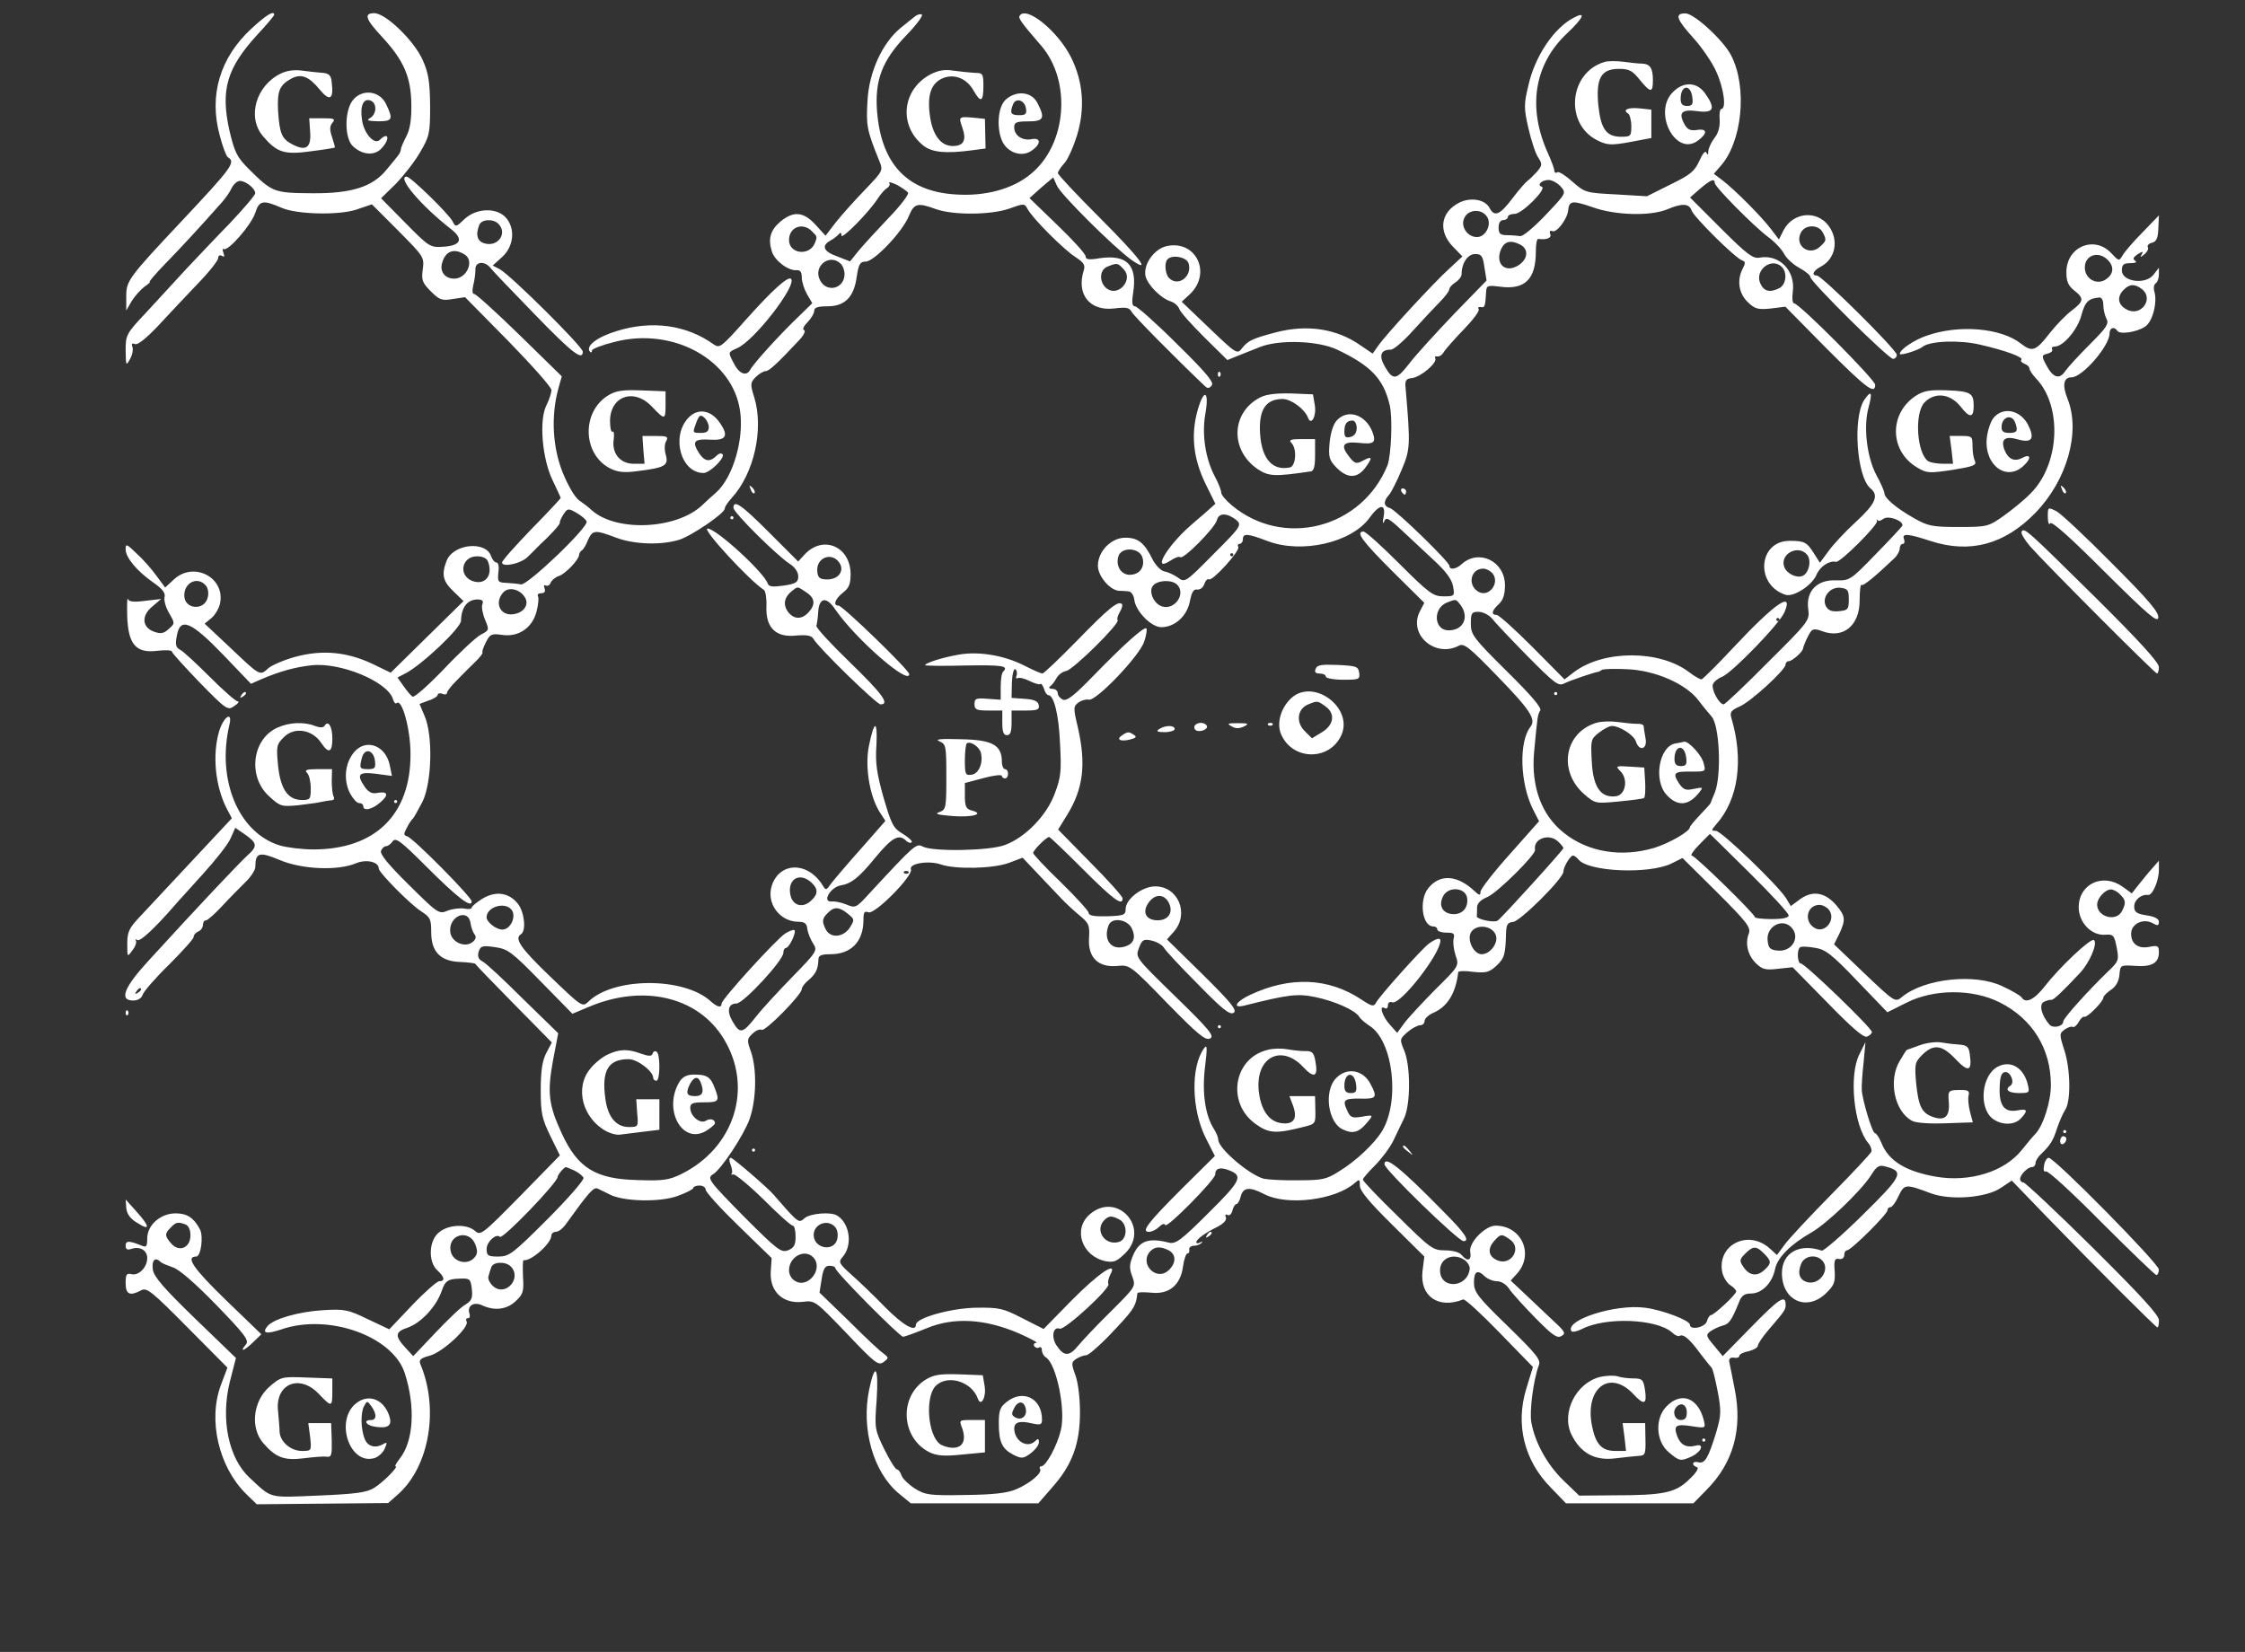 <?xml version="1.0" encoding="UTF-8"?> <svg xmlns="http://www.w3.org/2000/svg" width="659" height="485" viewBox="0 0 659 485" fill="none"><rect x="0" y="0" width="659" height="485" fill="#333333" stroke="none"/> <path d="M73.839 8.37C64.599 16.88 61.249 27.93 64.509 39.8C65.329 42.97 66.409 45.87 66.859 46.14C69.309 47.59 68.219 49.04 53.179 65.07C37.779 81.46 37.059 82.46 37.059 86.9V91.16L38.689 88.35C39.599 86.9 41.319 85 42.399 84.18C43.579 83.36 44.299 82.73 43.939 82.73C43.669 82.73 45.659 80.38 48.469 77.48C52.999 72.86 59.159 66.16 65.319 59.19C66.409 57.92 67.579 56.2 67.949 55.3C68.309 54.48 69.219 53.49 69.939 53.22C71.389 52.59 74.919 55.12 74.919 56.75C74.919 57.29 71.569 61.19 67.489 65.53C63.319 69.79 57.529 75.95 54.539 79.11C51.549 82.37 46.389 87.99 43.039 91.61C37.059 97.95 36.879 98.31 36.879 102.93C36.969 107.37 36.969 107.55 38.149 105.47C38.869 104.2 39.149 102.57 38.869 101.85C38.509 100.94 38.779 100.67 39.689 101.03C40.509 101.3 43.039 99.22 46.389 95.69C49.379 92.43 54.539 87 57.889 83.46C61.329 79.93 64.049 76.49 64.049 75.76C64.049 75.03 64.499 74.76 65.139 75.13C65.859 75.58 65.959 75.31 65.589 74.22C65.229 73.4 65.319 72.86 65.679 73.13C66.949 73.85 73.739 66.07 74.919 62.53C76.099 58.82 77.179 58.64 82.619 60.99C87.059 62.98 99.469 63.25 104.629 61.53L109.159 59.99L116.859 67.69C124.379 75.3 124.559 75.48 124.109 79.01C123.659 82.18 123.929 82.99 126.459 85.53C128.999 88.07 129.719 88.34 132.889 87.79L136.509 87.25L149.189 100.11C156.159 107.26 161.869 113.69 161.869 114.51C161.869 115.33 161.239 117.32 160.419 118.95C158.159 123.3 159.149 134.71 162.229 141.05C163.499 143.68 164.579 146.03 164.579 146.21C164.579 146.39 160.689 150.56 155.979 155.36C151.269 160.25 147.379 164.6 147.379 165.14C147.379 166.68 152.999 165.5 154.989 163.42C156.079 162.42 157.439 160.97 158.069 160.34C161.689 156.99 164.499 153.91 164.319 153.46C164.229 153.19 164.769 152.01 165.409 151.01C166.589 149.2 166.859 149.2 169.209 150.56C170.659 151.38 172.019 152.55 172.199 153.1C172.829 154.73 154.719 172.03 152.909 171.58C152.089 171.4 150.189 171.22 148.739 171.13C146.199 171.04 146.019 170.86 146.289 168.05C146.559 166.42 146.289 165.15 145.749 165.15C145.209 165.15 144.569 164.33 144.209 163.43C142.759 158.63 132.979 159.63 131.079 164.7C129.539 168.68 129.989 170.68 133.159 173.67L136.059 176.48L125.369 186.99L114.679 197.5L109.249 194.87C101.909 191.43 94.759 190.7 86.879 192.79C83.529 193.7 79.909 195.24 78.819 196.14C76.279 198.49 76.469 198.59 67.589 190.16L60.069 183.1L62.059 181.47C63.149 180.56 64.319 178.57 64.599 177.12C66.139 169.51 56.809 164.71 51.019 170.15L48.479 172.5L45.939 169.06C44.579 167.16 41.959 164.17 40.139 162.54C37.149 159.64 36.879 159.55 36.879 161.27C36.879 163.72 40.229 167.7 45.029 171.05C47.749 172.95 48.649 174.13 48.289 175.4C48.109 176.31 48.649 178.39 49.649 180.02C51.369 183.01 51.369 183.01 49.559 184.64C48.109 186 47.209 186.18 45.209 185.46C41.679 184.19 41.409 180.75 44.759 178.03L47.299 175.86L42.589 176.4C39.239 176.85 37.879 176.67 37.519 175.86C37.339 175.23 37.249 177.4 37.339 180.84C37.609 189.17 39.879 191.89 46.219 191.07C48.569 190.8 50.479 190.89 50.479 191.34C50.479 191.7 54.189 195.78 58.629 200.4C66.509 208.46 66.869 208.64 68.769 207.28C69.949 206.56 70.309 205.92 69.769 205.92C69.229 205.92 65.599 202.75 61.619 198.77C57.729 194.88 53.829 191.25 52.929 190.8C51.569 190.08 51.389 189.26 51.929 186.54C52.929 181.11 56.099 182.46 65.699 192.43L73.669 200.76L76.749 199.4C82.269 197.05 86.619 195.87 91.509 195.32C100.019 194.41 113.699 200.12 115.329 205.19C115.599 206.19 116.049 206.73 116.419 206.46C117.959 204.92 120.499 214.07 120.499 221.31C120.589 239.15 110.179 249.39 91.969 249.39C88.709 249.39 84.269 248.85 82.099 248.21C70.049 244.5 63.529 229.01 67.339 212.8C68.339 208.72 65.709 210.26 64.349 214.61C62.269 221.58 63.169 230.73 66.519 237.34L68.059 240.24L56.379 252.74C49.949 259.62 43.069 266.96 41.069 269.13C37.899 272.48 37.359 273.57 37.359 277.1C37.359 281.08 37.359 281.08 38.809 279.09C39.719 278 40.169 276.64 39.899 276.19C39.629 275.74 39.809 275.65 40.349 276.01C41.169 276.46 45.329 272.66 51.219 265.87C52.039 264.87 55.839 260.8 59.549 256.63C63.259 252.55 66.979 247.85 67.699 246.12L69.059 243.04L71.959 245.03C75.579 247.57 75.669 248.47 72.499 251.28C70.149 253.45 58.459 265.77 43.429 282.25C36.369 289.95 34.919 293.75 39.079 293.75C40.439 293.75 41.529 293.12 41.889 292.03C42.159 291.12 45.599 287.14 49.589 283.25C53.569 279.27 56.839 275.64 56.839 275.1C56.839 274.47 57.469 273.83 58.199 273.47C58.919 273.2 59.559 272.38 59.559 271.57C59.559 270.85 59.919 270.21 60.469 270.21C60.919 270.21 63.099 268.31 65.179 266.04C67.349 263.69 70.429 260.61 71.969 259.07C73.599 257.53 74.959 255.45 74.959 254.45C74.959 250.28 76.139 250.01 82.019 252.46C88.539 255.27 99.139 255.72 104.479 253.46C107.559 252.19 111.179 253.01 111.179 255C111.179 256.18 120.689 265.78 123.679 267.59C126.309 269.31 126.579 269.85 126.579 273.75C126.579 279.46 129.299 282.26 135.179 282.44C137.439 282.53 139.439 282.8 139.529 282.98C139.619 283.25 144.689 288.5 150.849 294.75L161.989 306.07L160.359 309.15C159.179 311.41 158.729 314.49 158.729 320.02C158.729 326.9 159.089 328.44 161.539 333.51L164.349 339.22L152.759 351.08C141.619 362.4 141.079 362.85 139.449 361.4C137.099 359.32 131.839 359.41 128.939 361.76C125.859 364.11 125.589 370.45 128.399 372.99C130.479 374.89 130.749 376.16 128.939 376.16C128.309 376.16 124.679 379.33 120.969 383.22L114.269 390.28L107.929 387.29C102.129 384.48 101.139 384.3 94.889 384.66C87.639 385.11 80.309 387.2 78.499 389.37C76.779 391.45 78.139 391.82 82.669 390.28C96.439 385.57 115.269 392.27 118.809 403.14C121.979 412.92 121.439 423.06 117.359 428.23C116.359 429.5 115.819 430.49 116.089 430.49C117.179 430.49 112.469 435.2 109.839 436.83C107.669 438.19 104.409 438.64 93.539 439.09C78.599 439.72 79.959 440.09 73.249 433.84C67.089 428.13 64.739 416.72 67.449 405.76L69.259 398.7L57.259 387.12C47.929 378.06 45.209 374.89 44.849 372.72C44.489 369.91 45.569 368.92 47.199 370.55C47.559 370.91 49.189 371.55 50.729 372.09C52.539 372.63 57.339 376.8 63.499 383.14C71.919 391.83 73.189 393.56 72.189 394.73C70.199 397.08 71.559 396.72 74.179 394.19L76.719 391.74L66.209 381.6C56.699 372.36 54.349 368.92 57.609 368.92C58.969 368.92 59.779 363.03 58.699 360.95C56.889 357.51 54.899 356.24 51.549 356.24C47.109 356.24 43.219 359.68 43.219 363.58C43.219 365.93 42.949 366.3 41.679 365.75C37.879 364.21 36.879 364.21 36.879 365.75C36.879 366.75 37.329 367.11 38.599 366.66C41.139 365.84 43.219 367.11 43.219 369.38C43.219 372.1 40.679 374.63 38.599 374.09C37.149 373.73 36.879 374.18 36.879 376.72C36.879 380.07 38.149 380.61 41.499 378.8C43.129 377.98 44.669 379.25 54.989 389.67L66.759 401.53L64.859 406.6C60.969 416.92 64.229 430.69 72.199 438.57L75.369 441.65L94.659 441.47L113.949 441.29L117.119 438.48C126.089 430.24 128.889 413.48 123.369 400.44C122.919 399.26 123.459 398.72 126.269 397.99C130.069 396.9 137.949 389.57 136.959 387.94C136.689 387.49 136.779 387.03 137.319 387.03C137.859 387.03 138.039 386.49 137.859 385.85C136.949 383.5 138.949 382.05 141.479 383.22C145.189 384.94 148.729 384.49 151.349 382.04C153.609 379.96 153.799 379.14 153.519 374.79C153.429 372.16 153.429 369.99 153.699 369.99C155.869 370.35 161.849 365.1 161.849 362.74C161.849 362.2 162.479 361.65 163.209 361.65C163.939 361.65 165.109 360.74 165.929 359.66C172.899 349.97 174.259 348.43 175.439 348.97C176.159 349.33 177.789 350.06 178.969 350.69C182.859 352.77 193.729 353.04 198.889 351.14C201.429 350.23 203.509 349.15 203.509 348.79C203.509 348.43 204.329 348.07 205.319 348.07C206.319 348.07 207.129 348.61 207.129 349.25C207.129 349.97 211.479 354.77 216.819 359.94L226.509 369.36L226.239 373.53C225.969 379.24 229.859 382.86 235.569 382.22C239.279 381.77 239.279 381.86 248.519 391.46C256.849 400.24 257.849 401.06 259.389 399.88C260.929 398.7 260.929 398.61 259.299 397.34C258.299 396.71 253.679 392.36 249.069 387.74L240.559 379.5L241.189 375.52C241.639 372.53 242.189 371.63 243.449 371.63C244.449 371.63 245.169 371.9 245.169 372.26C245.169 373.44 264.099 392.46 265.089 392.46C265.629 392.46 268.799 391.28 272.149 389.92C280.029 386.66 289.179 387.2 299.049 391.46C302.579 393 304.849 394.27 304.209 394.27C303.569 394.27 303.299 394.72 303.579 395.18C303.939 395.72 304.579 395.9 305.029 395.63C305.479 395.27 305.849 395.72 305.849 396.45C305.849 397.18 306.389 398.17 307.029 398.53C310.109 400.43 312.919 414.11 311.379 419.99C310.289 424.52 307.029 430.5 305.669 430.5C305.219 430.5 305.039 430.86 305.309 431.32C306.029 432.41 302.319 435.58 298.159 437.3C295.529 438.39 291.369 438.84 283.219 438.93C272.799 439.11 271.629 438.93 268.549 437.03C266.739 435.85 264.929 434.13 264.659 433.23C264.299 432.23 263.749 431.42 263.299 431.42C262.849 431.42 261.219 428.79 259.589 425.53C256.779 419.73 256.689 419.46 257.329 411.04C257.959 401.26 256.879 399.72 255.159 407.87C252.709 419.46 256.339 432.32 263.939 438.57L267.379 441.38H286.129H304.789L308.959 436.58C314.759 430.06 317.019 423.81 317.019 414.66C317.019 410.49 316.479 405.88 315.659 403.7C314.389 400.26 314.479 399.9 316.019 398.9C316.929 398.36 318.189 397.9 318.829 397.9C319.469 397.9 322.179 395.55 324.989 392.74C332.959 384.41 333.409 383.68 333.869 379.7C333.959 379.34 335.679 379.34 337.849 379.52C343.099 380.15 346.539 377.35 347.269 371.82C347.539 369.74 348.179 368.02 348.539 368.02C348.989 368.02 349.259 367.48 349.079 366.84C348.989 366.3 349.619 365.75 350.439 365.75C351.259 365.75 352.249 365.39 352.699 364.93C353.059 364.48 352.969 364.39 352.339 364.75C351.709 365.11 351.159 365.11 351.159 364.75C351.159 363.84 353.789 361.94 357.319 360.22C359.219 359.22 360.129 358.23 359.859 357.41C359.499 356.69 359.769 356.41 360.309 356.69C360.849 357.05 361.489 356.51 361.759 355.42C362.029 354.33 362.579 353.52 362.939 353.52C363.299 353.52 363.939 352.52 364.209 351.26C364.929 348.54 366.839 348.36 371.179 350.63C377.879 354.07 391.919 352.35 397.629 347.37C399.079 346.1 399.169 346.19 399.169 348.09C399.169 349.63 401.979 352.98 408.679 359.59L418.099 368.92L417.559 373.27C416.739 380.61 422.269 384.41 429.509 381.51C430.049 381.33 434.849 385.77 440.199 391.29L449.979 401.34L447.989 407.86C444.819 418.28 447.449 428.78 455.049 436.57L459.669 441.37H478.329H497.079L500.879 437.48C508.759 429.6 511.569 419.64 509.209 407.86C508.489 404.15 507.759 400.43 507.579 399.71C507.489 398.89 508.029 398.44 509.029 398.62C509.849 398.8 510.569 398.53 510.569 398.08C510.569 397.63 511.749 396.99 513.289 396.72C514.739 396.36 516.009 395.63 516.009 395.09C516.009 394.55 517.459 392.37 519.269 390.29C523.979 384.86 524.159 384.49 524.159 383.04C524.159 379.96 522.259 381.23 514.199 389.47L505.689 398.16L503.149 395.08C500.699 392.18 500.699 391.91 502.149 390.82C503.059 390.19 504.689 389.46 505.679 389.19C507.579 388.74 508.309 387.65 510.479 382.31C511.199 380.41 512.019 379.77 514.009 379.77C517.179 379.77 520.259 376.69 521.069 372.52C521.789 369.17 525.689 365.27 531.759 361.83C536.199 359.29 546.159 349.78 549.149 345.17C550.959 342.27 551.599 341.91 553.679 342.54C559.019 343.99 558.389 345.26 546.799 356.67C540.729 362.65 535.299 367.36 534.749 367.18C528.229 364.92 523.069 367.81 523.069 373.79C523.069 381.76 530.219 385.11 535.839 379.86C538.379 377.41 538.739 376.6 538.559 373.25C538.289 369.99 538.559 369.36 539.829 369.63C540.739 369.81 541.369 369.27 541.369 368.45C541.369 367.73 541.729 367.09 542.189 367.09C543.369 367.09 554.049 356.49 554.049 355.32C554.049 354.87 554.409 354.41 554.959 354.41C555.409 354.41 556.499 352.96 557.309 351.15C559.029 347.62 559.299 347.53 566.729 350.33C572.529 352.5 582.939 351.69 587.289 348.79L590.549 346.62L600.599 357.04C614.729 371.62 632.839 389.73 633.289 389.73C633.559 389.73 633.739 388.82 633.739 387.65C633.739 386.11 628.399 380.31 614.359 366.37C603.669 355.77 594.439 347.17 593.979 347.17C593.439 347.17 592.979 346.72 592.979 346.17C592.979 344.9 595.239 342.64 596.509 342.64C597.049 342.64 597.509 342.1 597.509 341.46C597.509 340.83 598.229 339.65 599.139 338.83C601.859 336.2 602.669 334.94 603.849 331.22C604.479 329.32 605.569 326.87 606.199 325.88C607.919 323.43 607.829 313.93 605.929 308.22C604.479 303.69 604.479 303.42 606.109 302.24C607.019 301.61 608.099 301.24 608.459 301.52C608.819 301.7 609.639 301.07 610.179 300.07C610.719 299.07 611.449 298.35 611.899 298.53C612.809 298.71 617.419 294 617.419 292.91C617.419 292.46 618.419 291.46 619.589 290.65C621.039 289.74 621.939 288.2 622.129 286.3C622.399 283.31 622.399 283.31 626.749 283.58C631.639 283.94 633.719 282.76 633.719 279.6C633.719 277.7 633.449 277.52 630.999 277.97C627.739 278.69 625.569 277.15 625.569 274.17C625.569 271.27 629.009 269.55 631.819 271C633.359 271.91 633.719 271.82 633.719 270.64C633.719 269.73 632.449 269.1 630.099 268.74C627.109 268.29 626.479 267.74 626.479 266.11C626.479 264.21 628.559 262.49 630.559 262.76C631.829 262.94 633.729 258.59 633.729 255.33V252.7L631.829 254.87C630.739 256.05 629.019 258.22 627.849 259.67L625.769 262.3L623.049 260.31C617.249 256.23 610.189 259.49 610.189 266.38C610.189 270.82 613.899 274.71 617.889 274.44C620.339 274.26 620.609 274.53 621.329 278.15C622.049 281.95 621.959 282.23 618.609 285.4C612.629 291.2 605.659 298.98 605.659 299.89C605.659 301.34 602.669 302.06 601.579 300.8C599.229 298.08 598.409 294.82 600.039 294.1C600.859 293.74 601.849 293.47 602.119 293.56C602.749 293.65 605.019 291.57 610.539 285.68C613.439 282.6 615.879 276.8 614.619 275.99C613.619 275.45 604.659 283.87 600.219 289.57C597.139 293.55 594.599 294.73 593.429 292.83C593.159 292.38 590.619 290.84 587.809 289.57C579.749 285.68 564.899 287.31 558.379 292.65C556.299 294.37 556.299 294.37 546.789 285.31L538.369 277.25L539.909 274.17C541.809 270 541.719 269.01 539.089 265.84C535.829 262.04 532.209 261.31 528.489 263.94L525.679 266.02L524.319 263.76C521.969 259.96 505.299 243.93 503.669 243.93C502.219 243.93 502.309 243.75 503.849 241.94C510.279 234.69 511.909 223.1 508.199 210.69C507.749 209.06 508.199 208.52 510.649 207.43C513.999 205.98 524.139 196.65 524.139 195.11C524.139 194.57 524.589 194.11 525.139 194.11C526.049 194.11 529.029 191.48 529.219 190.58C529.399 189.49 530.759 186.41 531.569 185.42C532.109 184.6 533.019 184.6 534.919 185.33C541.079 187.59 545.879 183.7 545.879 176.27C545.879 173.46 546.149 171.38 546.419 171.74C546.869 172.19 550.309 169.39 556.019 163.95C556.929 163.13 557.649 161.78 557.649 161.05C557.649 160.33 558.009 159.69 558.559 159.69C559.009 159.69 559.189 159.06 558.919 158.33C558.199 156.52 559.919 156.61 566.799 158.87C578.299 162.58 588.449 159.87 597.499 150.54C606.739 141.03 610.809 126.81 606.919 117.12C605.289 113.04 605.739 110.78 608.099 110.78C611.269 110.78 619.239 101.54 619.239 97.92C619.239 96.2 620.599 95.75 621.499 97.1C622.129 98.28 627.209 97.55 629.649 95.92C631.909 94.47 633.359 88.67 632.369 85.5C632.099 84.5 632.279 83.51 632.819 83.15C633.269 82.88 633.729 81.7 633.729 80.61V78.62L632.099 80.7C629.749 83.69 622.859 82.69 622.859 79.43C622.859 77.71 623.309 77.26 625.399 77.26C626.849 77.26 627.389 76.99 626.759 76.54C625.939 76 626.219 75.54 627.479 74.64C629.019 73.73 629.289 73.73 628.659 74.73C628.119 75.64 628.299 75.64 629.479 74.64C630.299 74.01 630.749 73.01 630.479 72.56C630.209 72.11 630.749 71.47 631.659 71.29C633.019 70.93 633.469 69.93 633.559 67.03L633.739 63.23L628.939 68.21C626.219 70.93 623.599 74.01 623.049 75C622.049 76.72 621.959 76.72 619.699 74.28C614.719 69.03 606.569 72.47 606.569 79.9C606.569 82.62 607.109 83.88 608.829 85.24C611.819 87.59 611.729 88.41 608.199 91.13C606.569 92.31 603.579 95.39 601.589 97.92C597.609 103.08 596.519 103.44 593.259 100.91C587.459 96.29 575.059 95.2 565.549 98.56C561.839 99.83 557.669 102.64 557.669 103.9C557.669 104.53 563.189 102.81 564.369 101.82C566.449 100.1 575.149 99.74 581.219 101.19C588.739 102.91 594.079 104.9 593.359 105.63C592.999 105.99 593.449 106.45 594.269 106.81C595.089 107.08 595.719 107.72 595.719 108.17C595.719 108.71 596.629 109.98 597.619 111.07C605.409 119.13 604.679 136.16 596.169 144.76C594.179 146.84 590.459 149.83 588.019 151.55C583.669 154.63 583.219 154.72 574.889 154.72C567.099 154.72 565.919 154.45 561.759 152.09C556.509 149.1 553.159 146.2 553.159 144.84C553.159 144.3 552.069 141.76 550.709 139.32C547.989 134.07 546.909 125.1 548.539 119.49C549.719 115.05 549.259 114.42 547.179 117.5C543.829 122.75 545.009 140.05 549.079 143.4C551.619 145.48 550.529 147.93 544.819 153.18C541.739 155.99 538.119 159.88 536.759 161.78L534.219 165.22L532.589 162.68C530.419 159.15 529.689 158.79 525.339 158.79C516.099 158.79 515.109 171.74 524.159 174.64C526.509 175.36 531.949 171.83 533.219 168.75C534.219 166.3 537.019 164.49 538.929 164.95C540.109 165.31 551.249 154.17 550.979 153C550.799 152.46 550.889 152.37 551.159 152.73C551.339 153.09 552.069 152.91 552.789 152.37C554.239 151.19 558.859 152.91 558.409 154.36C558.229 154.72 554.699 158.53 550.529 162.78C543.189 170.39 542.919 170.48 538.939 170.39C533.419 170.12 530.059 173.56 530.789 178.81C531.239 182.16 531.059 182.43 518.929 194.48C512.229 201.27 506.339 206.8 505.979 206.8C504.619 206.8 502.269 202.36 502.809 200.91C503.079 200.19 504.259 199.19 505.439 198.74C508.339 197.65 522.469 183.07 523.829 179.72C526.549 173.29 521.019 177.09 508.799 190.14C504.089 195.21 499.829 199.38 499.469 199.47C499.019 199.47 497.389 198.56 495.759 197.3C487.159 190.78 470.759 190.78 462.069 197.3L459.259 199.47L449.839 189.96C444.679 184.8 439.969 180.54 439.329 180.54C437.609 180.54 437.879 179.27 439.959 177.37C441.229 176.19 441.769 174.56 441.769 171.85C441.769 164.79 434.159 161.07 429.089 165.6C427.459 167.14 425.469 167.41 425.469 166.14C425.469 164.96 409.889 149.84 408.079 149.2C406.089 148.66 405.999 147.21 407.719 145.31C408.439 144.49 410.069 141.23 411.429 137.97C413.969 131.9 414.059 131 412.609 113.97C412.339 111.71 412.699 111.16 414.599 110.98C417.139 110.62 422.029 106.45 421.299 105.18C421.029 104.73 421.299 104.55 421.839 104.64C422.469 104.82 423.379 104.19 423.919 103.19C424.549 102.28 427.179 99.3 429.809 96.58C432.439 93.86 434.339 91.33 434.069 90.78C433.709 90.33 433.979 90.06 434.699 90.15C435.879 90.42 435.969 89.97 436.239 85.71C436.329 83.81 436.689 83.72 440.319 84.17C447.569 85.17 450.829 82 450.829 73.94C450.829 71.77 451.099 70.14 451.549 70.14C453.899 70.5 455.529 69.87 455.079 68.78C454.719 67.87 454.989 67.6 455.709 67.87C456.979 68.41 460.149 64.16 460.329 61.71C460.599 58.9 461.599 58.81 467.389 60.8C474.089 63.25 484.509 63.52 489.489 61.43C493.749 59.62 495.829 59.71 496.549 61.79C497.089 63.6 509.409 75.83 511.399 76.46C512.399 76.82 512.399 77.28 511.579 78.81C509.769 82.25 510.399 86.24 513.119 88.77C515.199 90.76 516.109 90.94 519.819 90.58L524.079 90.04L536.129 102.27C547.899 114.04 550.439 115.95 550.439 112.96C550.439 111.51 528.159 89.05 526.619 89.05C526.169 89.05 525.989 87.51 526.259 85.61C527.079 79.45 522.279 74.56 516.479 75.65C514.579 76.01 512.769 74.65 505.159 67.05L496.099 57.99L498.999 55.45C502.169 52.73 503.349 52.28 503.349 53.73C503.349 54.82 514.579 66.23 519.019 69.58C520.919 70.94 522.999 73.2 523.729 74.56C524.359 75.83 526.449 77.73 528.169 78.64C529.979 79.64 531.429 80.81 531.429 81.36C531.429 82.72 554.339 105.36 555.699 105.36C556.239 105.36 556.789 104.82 556.789 104.18C556.789 102.73 534.779 80.9 533.329 80.9C531.609 80.9 532.239 79.45 534.509 78.27C538.769 76.01 539.849 70.57 536.859 66.41C533.419 61.61 526.349 62.24 523.549 67.59L522.189 70.31L519.839 67.23C516.939 63.43 509.239 55.73 505.709 53.01L503.079 51.02L504.889 48.94C511.409 41.88 513.039 25.66 508.149 16.25C505.889 11.81 497.279 3.93 494.749 3.93C491.489 3.93 492.029 5.56 497.099 11.18C499.549 13.9 502.619 18.33 503.799 21.05C505.969 25.76 506.879 32.01 505.249 32.01C504.889 32.01 504.619 33.46 504.799 35.18C504.889 37.17 504.439 39.07 503.259 40.52C502.349 41.7 501.539 43.42 501.449 44.41C501.449 45.5 501.269 45.59 500.909 44.86C500.639 44.04 499.819 45.04 498.829 47.21C497.469 50.29 496.109 51.38 490.319 54.18L483.439 57.62L474.379 57.08C465.499 56.63 465.229 56.54 461.609 53.37C459.619 51.56 457.629 50.29 457.169 50.56C456.629 50.92 456.259 50.65 456.259 50.11C456.259 49.57 455.439 47.3 454.449 45.13C448.289 31.64 450.279 18.87 460.069 9.72C464.869 5.19 465.689 3.2 461.969 5.19C456.169 8.18 450.559 16.51 448.659 25.02C447.299 30.64 447.299 31.72 448.659 37.7C449.479 41.23 450.739 45.13 451.559 46.3C452.739 48.11 452.739 48.56 451.199 50.38C450.199 51.47 449.029 52.64 448.479 53.01C447.939 53.37 445.849 55.73 443.949 58.26C440.239 63.15 438.699 63.78 437.249 61.07C435.979 58.53 431.629 57.81 428.279 59.53C422.849 62.34 422.119 67.86 426.469 72.39L429.279 75.29L425.479 78.82C421.129 82.71 406.729 98.29 404.469 101.64L402.929 103.81L399.309 101.36C392.339 96.47 383.639 95.2 374.589 97.56C367.709 99.37 366.349 100.01 364.629 102.18C363.179 104.08 363.089 104.08 355.029 96.38L346.879 88.59L349.139 86.51C355.749 80.44 351.309 70.57 342.709 72.2C338.819 72.92 335.459 77.72 336.279 81.17C336.999 83.8 340.899 87.69 343.709 88.51C344.799 88.87 345.879 89.87 346.159 90.68C346.429 91.59 349.779 95.3 353.499 99.01L360.289 105.71L363.189 104.53C364.819 103.9 367.809 102.72 369.799 101.9C375.419 99.64 386.829 100 392.439 102.62C402.399 107.33 406.119 111.22 407.929 118.92C408.839 122.63 408.379 133.59 407.299 136.58C399.779 155.15 376.689 161.12 361.469 148.26C359.839 146.9 358.479 145.27 358.479 144.64C358.479 143.92 357.659 141.83 356.669 140.02C353.859 134.77 352.779 127.7 353.769 121.82C355.039 114.85 353.499 113.76 351.599 120.28C349.519 127.53 350.239 134.59 353.859 142.02L356.759 147.91L353.409 150.9C351.599 152.44 349.789 153.98 349.519 154.25C342.459 160.41 337.929 168.29 343.629 164.57C344.809 163.75 346.079 163.3 346.439 163.57C347.259 164.48 356.669 154.97 357.219 152.7C357.759 150.53 360.119 150.53 362.839 152.61C364.649 154.15 364.289 154.6 355.869 163.03C347.899 171.09 347.809 171.09 345.729 169.55C344.549 168.73 342.739 167.92 341.749 167.74C340.749 167.56 339.299 166.02 338.399 164.39C335.949 159.32 334.049 157.87 330.339 157.87C326.169 157.87 322.279 161.85 322.279 166.11C322.279 169.1 325.719 173.17 328.349 173.45C329.259 173.45 330.609 173.54 331.339 173.63C332.059 173.72 332.789 174.72 332.969 176.08C333.329 179.43 337.949 184.14 340.849 184.14C344.829 184.14 348.369 180.97 349.269 176.62C349.809 173.81 350.359 172.91 351.439 173.09C352.259 173.18 353.159 172.55 353.519 171.46C353.879 170.46 354.429 169.83 354.879 170.1C355.879 170.73 364.119 161.68 363.479 160.59C363.209 160.05 363.389 159.68 363.839 159.68C364.379 159.68 364.839 159.05 364.839 158.32C364.839 156.51 366.199 156.6 372.089 158.86C382.139 162.66 396.719 159.31 401.979 152.07C404.969 147.9 406.869 147.81 406.149 151.71C405.789 153.43 405.879 154.06 406.329 153.07C406.869 151.71 407.599 152.07 411.489 155.7C414.029 158.05 418.279 162.04 420.999 164.58C424.439 167.75 426.159 170.1 426.519 172.1C427.059 175 426.969 175.09 423.709 175.09C420.719 175.09 419.449 174.18 410.849 165.58C405.599 160.33 400.889 156.07 400.249 156.07C397.799 156.07 399.889 158.88 408.669 167.66L418.089 176.99L416.729 179.62C413.379 186.41 421.349 193.2 428.229 189.58C429.769 188.76 431.309 190.03 439.729 198.73C449.239 208.51 450.959 211.23 449.239 213.4C445.799 217.84 446.159 230.06 450.059 237.76L451.779 241.11L443.179 250.8C438.469 256.05 434.579 261.03 434.579 261.85C434.579 263.03 434.219 262.94 432.589 261.4C427.519 256.78 422.539 256.6 419.189 260.86C416.469 264.39 417.469 272 420.729 272C421.359 272 421.909 272.36 421.909 272.91C421.909 273.36 423.089 273.82 424.539 273.82C426.709 273.82 427.079 274.09 426.709 275.54C426.439 276.54 426.709 278.71 427.249 280.43C428.339 283.6 428.339 283.6 421.179 290.66C417.289 294.64 413.209 298.99 412.119 300.53L410.129 303.25L407.869 300.71C405.699 298.26 404.699 294.91 406.509 296C407.049 296.27 407.419 295.91 407.419 295.18C407.419 294.36 407.959 294 408.689 294.27C411.039 295.18 422.819 280.05 422.819 276.16C422.819 275.16 421.369 275.62 419.289 277.16C416.939 279.06 405.249 292.1 403.979 294.28C403.259 295.64 402.799 295.55 399.629 293.46C389.939 287.03 378.709 286.58 366.939 292.1C362.859 294 361.599 296.08 365.129 295.27C378.079 292.01 380.799 291.65 386.049 292.73C391.849 293.91 397.819 296.62 398.999 298.53C399.359 299.16 400.719 300.34 401.989 301.16C408.959 305.51 411.049 323.44 405.609 332.22C403.349 335.84 397.909 341 392.929 343.99C389.399 346.25 388.039 346.53 381.159 346.53C376.899 346.62 372.379 346.35 371.019 346.08C366.939 345.08 357.709 337.3 357.619 334.67C357.619 334.04 357.079 332.59 356.349 331.5C353.719 327.33 352.819 320.72 353.719 313.3C354.439 307.5 354.349 306.51 353.449 307.78C349.469 313.21 349.739 325.8 353.989 334.23L356.619 339.39L347.109 348.81C336.879 359.04 334.879 361.67 337.239 361.67C338.059 361.67 339.409 361.04 340.229 360.22C341.139 359.31 341.859 359.13 342.039 359.68C342.399 360.86 356.709 346.37 356.709 344.83C356.709 343.02 358.159 342.57 360.689 343.56C365.039 345.19 364.309 346.64 354.709 356.15C346.649 364.21 345.109 365.3 343.119 364.84C337.139 363.3 334.429 364.3 332.609 368.55C331.519 371.18 331.429 372.26 332.339 374.71C333.429 377.7 333.429 377.7 326.269 384.85C322.289 388.74 317.939 393.36 316.579 394.99C313.859 398.34 312.319 398.34 310.059 394.9C308.519 392.45 309.149 389.38 311.059 390.1C312.509 390.64 326.089 378.15 325.369 376.97C325.099 376.52 325.369 375.34 325.909 374.25C328.259 369.9 322.559 373.71 314.499 381.86L306.349 390.19L300.099 387.02C294.479 384.12 293.309 383.85 286.609 383.94C279.269 384.03 268.859 386.93 268.859 388.92C268.859 391.27 265.059 389.1 259.799 383.76C256.539 380.41 252.099 376.15 249.929 374.25C246.309 370.99 246.039 370.54 247.299 369.09C250.289 365.74 249.559 359.4 245.849 356.95C244.039 355.68 237.789 356.23 236.159 357.67C234.709 359.03 234.349 358.85 231.089 355.32C229.189 353.15 227.469 351.24 227.199 350.88C225.659 348.98 215.149 339.92 214.519 339.92C213.979 339.92 213.979 340.83 214.519 342.09C214.969 343.36 215.059 344.44 214.699 344.72C214.339 344.9 214.609 344.9 215.239 344.81C215.779 344.63 219.859 347.98 224.119 352.15C228.379 356.41 232.179 359.85 232.719 359.85C233.169 359.85 233.539 361.3 233.539 363.02C233.539 365.56 233.089 366.37 231.279 367.1C229.289 367.82 228.199 367.01 218.599 357.41C207.819 346.45 207.459 345.91 209.359 344.73C211.809 343.19 218.419 333.14 220.049 328.52C222.039 322.81 222.219 313.85 220.409 308.69C219.229 305.43 219.229 304.98 220.949 303.44C221.859 302.53 223.029 302.08 223.579 302.35C224.579 302.98 235.349 292.03 235.349 290.4C235.349 289.86 236.259 288.59 237.429 287.68C239.419 285.96 240.149 284.6 240.239 281.7C240.239 280.52 241.059 280.16 243.769 280.16C249.839 280.16 253.459 276.45 253.459 270.11C253.459 267.85 253.729 267.39 254.909 267.85C256.809 268.57 268.039 257.16 267.409 255.26C266.689 253.54 272.569 252.54 276.189 253.81C280.449 255.26 291.309 255.08 296.109 253.36L300.189 251.82L304.809 256.71C307.349 259.43 310.429 262.6 311.599 263.86C312.779 265.13 315.129 267.3 316.759 268.66C319.659 271.01 319.929 271.65 319.659 275.63C319.389 281.25 322.469 284.14 328.079 283.6C331.609 283.24 331.879 283.42 342.659 294.56C351.719 303.8 353.889 305.61 355.249 304.88C356.519 304.16 355.069 302.34 345.019 292.56C333.339 281.15 333.249 281.15 334.329 278.34C335.239 275.89 335.689 275.62 338.129 276.17C339.579 276.53 341.209 277.44 341.659 278.25C342.109 279.07 346.549 283.87 351.619 288.94C358.769 296.28 361.039 298.09 362.129 297.36C363.219 296.64 361.499 294.46 353.069 286.13L342.559 275.81L344.639 273.46C349.169 268.21 345.819 260.24 339.119 260.24C335.319 260.24 330.429 263.95 330.429 266.85C330.429 268.66 329.889 268.84 324.999 269.02C321.289 269.11 319.569 268.84 319.569 268.02C319.569 267.48 315.859 263.4 311.419 259.05C306.889 254.7 303.269 250.81 303.269 250.45C303.269 249.63 307.159 245.74 307.979 245.74C308.249 245.74 312.689 250 317.939 255.25C326.909 264.22 329.529 266.12 329.529 263.76C329.529 263.22 325.269 258.42 320.019 253.16L310.599 243.56L313.229 239.3C318.029 231.51 318.849 224.36 316.399 213.58C315.039 207.87 315.039 207.42 316.579 206.24C317.489 205.61 318.839 205.24 319.569 205.42C321.649 206.05 334.509 192.56 335.869 188.39C336.499 186.49 336.779 184.68 336.499 184.5C335.869 183.87 329.799 189.3 320.919 198.45C315.489 204.07 313.219 205.88 312.039 205.42C311.219 205.06 310.499 204.24 310.499 203.52C310.499 202.8 309.779 202.25 308.959 202.25C308.049 202.25 307.689 201.89 308.239 201.53C308.779 201.17 309.599 200.08 310.139 199.08C310.679 198.08 311.949 197.18 312.949 197C314.939 196.73 328.889 182.96 328.069 182.06C327.799 181.79 328.069 180.79 328.699 179.71C329.329 178.71 329.609 177.63 329.329 177.36C328.239 176.27 325.439 178.54 316.109 188.14C310.949 193.39 306.419 197.74 305.969 197.74C305.609 197.74 303.249 196.74 300.809 195.48C294.829 192.4 287.229 191.13 281.339 192.22C276.539 193.04 271.559 194.67 271.559 195.3C271.559 195.48 276.899 195.57 283.329 195.39C294.289 195.21 296.189 195.48 294.469 197.2C294.019 197.56 293.749 199.55 293.749 201.64V205.44L289.949 205.17C286.509 204.9 286.059 205.08 286.059 206.71C286.059 208.34 286.599 208.61 290.139 208.61H294.219V212.23C294.219 214.86 294.579 215.85 295.579 215.85C296.579 215.85 296.939 214.85 296.939 212.23V208.61H301.109C304.549 208.61 305.189 208.34 304.909 206.98C304.729 205.89 303.549 205.35 300.739 205.17L296.939 204.9L297.029 200.46C297.119 198.01 297.569 196.2 298.029 196.48C298.489 196.76 298.659 197.66 298.389 198.38C298.119 199.1 298.299 199.38 298.749 199.1C299.199 198.83 300.739 199.19 302.189 199.92C303.639 200.64 305.089 201.1 305.359 200.83C305.629 200.56 306.079 201.19 306.449 202.19C306.719 203.28 307.359 204.09 307.719 204.09C309.349 204.09 310.799 209.71 311.159 218.31C311.609 226.37 311.429 228.18 309.619 232.98C307.269 239.41 300.929 245.93 294.949 248.1C290.419 249.82 273.759 250.09 270.859 248.55C268.959 247.55 268.599 247.83 255.189 262.32C251.299 266.58 251.109 266.67 248.489 265.58C246.949 264.95 245.049 264.58 244.229 264.67C241.149 265.03 243.689 260.5 246.769 259.96C249.939 259.42 252.109 257.7 256.999 251.72C261.889 245.83 263.879 244.75 265.969 246.83C266.509 247.37 267.329 247.65 267.599 247.28C267.959 247.01 266.779 245.92 265.059 244.83C262.249 243.2 261.709 242.2 259.349 234.14C257.359 227.08 256.899 223.91 257.269 218.74C257.629 211.31 256.639 211.31 255.099 218.83C253.829 224.81 255.189 233.41 258.089 238.21L259.899 241.02L252.749 249.17C248.769 253.61 244.869 258.23 243.969 259.4C242.519 261.48 242.429 261.48 241.429 259.85C237.169 252.97 228.929 252.97 226.579 259.94C224.859 265.1 228.749 270.54 234.279 270.63C236.179 270.63 236.819 271.08 236.999 272.8C237.179 274.07 237.999 275.97 238.719 277.06C239.989 279.05 239.809 279.41 232.829 286.57C228.849 290.65 223.949 295.9 222.049 298.34C217.969 303.5 217.249 303.68 215.079 299.97C213.269 296.89 213.719 294.63 216.169 294.63C218.249 294.63 229.939 281.95 229.939 279.78C229.939 278.96 230.299 278.33 230.659 278.33C231.659 278.33 233.829 273.71 233.199 273.08C232.929 272.9 231.749 273.26 230.479 274.08C227.759 275.89 211.819 293.37 211.819 294.64C211.819 296 210.549 295.73 208.559 293.92C200.679 286.77 179.849 286.86 172.609 294.19C170.979 295.73 170.619 295.46 161.649 286.85C152.769 278.34 150.869 275.53 152.959 274.26C154.499 273.26 153.959 267.83 152.049 265.38C149.419 262.03 145.529 261.49 141.629 263.84C139.909 264.93 138.459 266.1 138.459 266.47C138.459 266.92 137.459 267.01 136.199 266.74C134.929 266.56 132.759 266.83 131.399 267.37C128.859 268.46 128.499 268.19 120.079 259.85C114.099 253.96 111.479 250.79 111.839 249.8C112.109 249.08 112.839 248.44 113.289 248.44C113.829 248.44 114.739 247.81 115.279 246.99C116.189 245.81 117.629 246.9 125.329 254.6C134.389 263.66 138.459 266.74 138.459 264.65C138.459 263.38 121.339 246.08 119.529 245.54C118.439 245.27 118.439 244.82 119.439 243C120.069 241.73 120.889 240.55 121.249 240.28C121.519 240.01 122.789 237.74 124.059 235.3C126.779 229.59 127.139 215.83 124.599 210.12L123.149 206.68L125.779 205.68C127.319 205.23 128.499 204.41 128.499 203.96C128.499 203.6 129.129 203.42 129.859 203.69C130.579 204.05 131.219 203.87 131.219 203.42C131.219 202.88 132.579 201.25 134.209 199.62C135.749 197.99 138.189 195.64 139.549 194.28C140.909 193.01 141.809 191.74 141.629 191.56C141.449 191.29 141.899 190.02 142.629 188.57C143.809 186.22 144.259 185.94 147.339 186.4C152.139 187.12 156.219 184.41 157.479 179.61C158.019 177.62 158.199 175.53 157.929 175.08C157.659 174.54 158.019 174.17 158.839 174.17C159.839 174.17 160.199 173.72 159.839 172.72C159.569 172 159.659 171.63 160.199 171.9C160.739 172.17 161.379 171.81 161.649 171.08C161.919 170.36 163.009 169.45 164.099 169.09C165.999 168.46 169.899 164.38 169.989 162.93C169.989 162.48 170.349 161.84 170.809 161.57C171.269 161.3 172.079 159.94 172.619 158.49C173.979 155.59 174.609 155.5 180.859 157.86C186.109 159.85 193.989 160.12 199.339 158.49C203.049 157.31 212.739 150.7 212.739 149.34C212.739 148.8 213.649 147.44 214.819 146.17C221.339 139.02 224.239 126.06 221.429 116.74C220.159 112.76 220.249 112.3 221.879 110.67C222.789 109.76 224.139 108.95 224.779 108.95C225.779 108.95 228.309 106.6 234.739 99.71C236.009 98.35 236.549 97.08 236.009 96.9C235.469 96.72 235.919 95.72 237.009 94.64C238.099 93.55 238.999 92.01 238.999 91.29C238.999 90.29 239.999 89.93 242.889 89.93C248.049 89.93 250.679 87.21 251.489 81.24C252.029 77.53 252.489 76.8 254.119 76.8C256.569 76.8 264.899 68.11 266.799 63.4C268.339 59.69 269.339 59.42 274.769 61.41C279.839 63.22 290.979 63.13 296.319 61.23C300.579 59.69 300.759 59.69 301.659 61.41C303.199 64.22 312.439 73.46 315.789 75.54C318.139 77.08 318.599 77.8 318.139 79.34C315.879 86.4 319.859 91.39 327.019 90.57C330.549 90.12 331.549 90.3 332.179 91.57C332.809 92.75 344.949 105.06 353.549 113.22C354.459 114.13 354.909 114.13 355.719 113.13C356.439 112.31 354.089 109.42 345.489 100.99C339.419 94.92 333.809 89.94 333.169 89.94C332.349 89.94 332.169 88.85 332.629 85.96C333.899 77.81 330.819 74.64 322.759 75.82C319.589 76.36 318.679 76.18 318.679 75.28C318.679 74.56 314.969 70.48 310.439 66.13L302.199 58.16L305.639 55.08L309.169 52.09L310.259 54.54C311.349 57.08 326.919 72.56 332.089 76.28C338.339 80.63 334.539 75.65 322.759 63.87C316.059 57.17 310.529 51.28 310.529 50.83C310.529 50.38 311.349 49.11 312.339 48.02C313.429 46.93 315.059 43.22 316.139 39.78C318.589 31.72 317.949 24.02 314.419 16.87C310.529 9.08 301.199 1.56 299.299 4.64C298.849 5.36 299.929 6.81 305.639 13.42C314.609 23.84 313.159 42.49 302.559 51.1C297.219 55.54 289.069 57.71 280.369 57.08C266.239 56.17 258.719 48.11 257.459 32.81C256.739 23.57 258.909 17.78 266.059 10.35C269.049 7.27 271.039 4.55 270.589 4.28C270.139 4.01 269.319 4.28 268.689 4.73C268.059 5.27 266.149 6.72 264.519 8.08C259.089 12.43 255.099 21.03 254.649 29.54C254.199 36.88 254.469 38.23 258.089 47.2C259.269 50.1 259.269 50.1 253.829 55.8C250.839 58.88 247.039 63.14 245.319 65.31L242.329 69.2L239.429 66.03C235.899 62.14 232.999 61.86 229.109 65.03C226.119 67.57 225.399 70.1 226.569 73.81C227.389 76.53 231.369 79.52 233.819 79.33C234.909 79.24 235.359 79.87 235.359 81.5C235.359 82.77 236.079 84.94 236.899 86.39L238.439 89.02L234.459 92.91C229.479 97.62 221.239 106.59 220.149 108.67C218.969 110.66 216.799 109.67 215.169 106.22C213.719 103.41 213.719 103.41 216.349 102.24C221.329 100.16 234.009 83.76 232.199 81.86C231.289 81.04 226.679 85.21 219.069 93.72C211.819 101.87 211.279 102.32 209.559 101.15C201.499 95.35 191.359 94 181.119 97.17C175.139 98.98 171.699 101.7 173.239 103.33C173.509 103.6 173.779 103.42 173.779 102.88C173.779 102.43 176.859 101.25 180.569 100.34C197.689 95.99 215.169 105.68 217.249 120.72C218.429 128.96 215.169 140.1 210.279 144.54C209.009 145.63 207.109 147.35 206.109 148.34C198.499 155.49 180.839 156.22 173.689 149.79C172.869 148.97 171.149 147.71 169.979 146.89C168.709 145.98 166.719 142.54 165.179 138.74C162.189 131.31 161.739 122.26 163.819 114.38L164.909 110.49L152.499 98.35C145.709 91.74 139.729 86.3 139.189 86.3C138.649 86.3 138.559 85.39 138.919 83.76C139.279 82.4 139.549 80.41 139.549 79.23C139.369 76.78 142.269 76.42 144.079 78.78C144.709 79.6 150.509 85.66 157.029 92.36C167.989 103.68 171.069 106.04 171.069 103.23C171.069 101.78 149.789 80.68 146.709 79.05L144.629 77.96L147.439 75.42C150.879 72.25 151.329 67 148.439 63.83C145.629 60.84 139.839 61.11 136.389 64.28C133.849 66.73 133.759 66.73 132.859 65C131.679 62.74 120.539 51.87 119.369 51.87C116.379 51.87 123.539 60.38 132.409 67.27C136.119 70.17 135.309 72.07 130.329 72.43C126.249 72.7 126.069 72.61 119.009 65.46L111.859 58.21L116.209 53.95C118.559 51.5 121.829 47.34 123.359 44.62C126.079 40 126.259 39.1 126.259 31.04C126.169 23.98 125.809 21.53 124.089 17.64C121.549 11.93 113.219 3.87 109.869 3.87C106.699 3.87 107.239 5.59 112.319 11.02C118.569 17.81 120.649 22.7 120.739 30.58C120.829 34.93 120.379 37.92 119.289 40C118.379 41.72 117.659 43.44 117.659 43.89C117.659 44.34 117.299 45.16 116.749 45.79C116.299 46.42 114.849 48.14 113.579 49.68C109.499 54.84 103.259 56.83 91.659 56.74C80.339 56.65 79.979 56.47 73.179 49.77C69.559 46.15 68.919 44.88 67.379 38.45C64.659 26.4 66.559 19.97 75.619 10.1C78.339 7.2 80.509 4.58 80.509 4.3C80.359 3.03 78.179 4.38 73.839 8.37ZM266.559 56.55C266.829 57.09 264.299 60.44 260.849 63.98C257.409 67.6 253.509 71.86 252.069 73.58L249.529 76.75L245.819 75.3C241.649 73.85 241.019 72.13 243.829 70.59C244.829 70.05 245.909 69.14 246.279 68.69C246.729 68.15 246.999 68.33 246.999 69.14C246.999 70.5 254.969 62.44 257.689 58.27C258.509 57 259.679 55.64 260.319 55.28C261.039 54.83 261.319 54.19 261.039 53.74C260.759 53.29 261.759 53.56 263.299 54.28C264.749 55.1 266.199 56.1 266.559 56.55ZM458.109 54.74C459.829 56.73 459.739 56.73 453.669 63.16C450.319 66.69 446.969 69.5 446.239 69.32C445.519 69.23 443.789 69.05 442.439 69.05C440.359 69.05 439.899 68.6 439.899 66.79C439.899 65.43 440.439 64.62 441.259 64.62C441.979 64.62 442.619 64.17 442.619 63.71C442.619 63.17 443.529 62.8 444.609 62.8C446.779 62.8 454.209 55.37 452.579 54.83C451.039 54.29 452.579 52.84 454.569 52.84C455.579 52.84 457.209 53.74 458.109 54.74ZM436.279 63.34C438.089 65.42 436.369 69.41 433.739 69.59C430.749 69.77 428.489 66.33 429.939 63.79C431.119 61.53 434.649 61.26 436.279 63.34ZM146.289 65.7C149.009 68.42 146.289 72.49 142.399 71.5C140.139 70.96 139.499 69.05 140.679 66.07C141.309 64.34 144.749 64.16 146.289 65.7ZM238.309 67.87C239.939 69.5 239.939 69.41 239.219 71.31C237.679 75.29 231.609 74.57 231.609 70.49C231.599 66.69 235.589 65.15 238.309 67.87ZM534.999 68.14C536.179 70.4 536.179 70.59 534.459 72.22C531.289 75.48 526.579 72.22 528.659 68.24C529.929 65.88 533.729 65.88 534.999 68.14ZM446.339 71.86C448.789 73.22 448.509 76.03 445.799 77.84C441.909 80.38 438.739 77.48 440.639 73.13C441.719 70.77 443.529 70.41 446.339 71.86ZM136.419 74.75C139.319 76.56 137.049 81.81 133.339 81.81C130.529 81.81 128.989 79.64 129.809 77.1C130.799 73.67 133.339 72.76 136.419 74.75ZM435.739 78.47L436.369 82.36L426.769 92.23C421.519 97.75 415.719 104.09 413.909 106.45C409.929 111.61 408.929 111.79 406.569 107.72C404.669 104.46 405.209 102.65 408.289 102.65C409.109 102.65 412.089 100.11 414.899 96.94C417.709 93.86 421.239 90.06 422.689 88.61C424.229 87.07 425.409 85.44 425.409 84.99C425.409 84.45 426.229 83.54 427.219 82.91C428.219 82.28 429.029 81.19 429.029 80.56C429.029 77.3 430.839 74.58 433.009 74.58C434.839 74.57 435.289 75.12 435.739 78.47ZM618.499 76.11C620.669 78.1 620.579 80.46 618.049 82.09C615.419 83.81 611.979 81.82 611.979 78.56C611.979 75.03 615.699 73.58 618.499 76.11ZM348.889 77.29C350.069 81.09 345.899 84.35 343.179 81.64C341.999 80.46 341.729 77.11 342.729 76.12C344.089 74.66 348.339 75.48 348.889 77.29ZM246.819 77.47C247.449 78.1 247.909 79.37 247.909 80.46C247.909 84.72 242.749 86.08 240.759 82.36C238.489 78.2 243.559 74.21 246.819 77.47ZM329.959 79.19C332.589 82.09 328.509 86.98 325.159 84.9C322.619 83.27 322.529 79.28 325.069 78.29C327.969 77.11 328.059 77.11 329.959 79.19ZM523.049 78.38C524.679 80.01 524.319 83.45 522.419 84.54C519.609 85.99 517.799 85.63 516.709 83.18C514.989 79.28 520.059 75.39 523.049 78.38ZM628.649 84.81C632.449 87.62 628.469 93.14 624.299 90.88C621.669 89.52 621.309 87.17 623.389 85.08C625.119 83.36 626.559 83.27 628.649 84.81ZM617.419 89.61C617.419 90.88 617.869 92.69 618.329 93.59C619.149 95.04 618.329 96.22 613.529 101.02C610.359 104.19 607.099 107.72 606.279 108.9C604.559 111.53 602.659 110.98 600.659 107.18C599.209 104.46 599.299 104.28 601.019 103.83C602.109 103.56 602.649 103.01 602.379 102.56C602.109 102.11 602.469 101.74 603.199 101.74C605.649 101.74 609.899 96.76 610.989 92.5C612.079 88.52 613.069 87.61 616.329 87.34C616.959 87.34 617.419 88.25 617.419 89.61ZM335.389 163.78C336.109 166.59 334.479 168.76 331.589 168.76C329.139 168.76 327.509 166.22 328.239 163.51C328.959 160.43 334.579 160.7 335.389 163.78ZM530.469 162.88C531.829 164.51 531.009 168.4 529.019 169.13C527.299 169.76 524.489 168.41 523.769 166.5C522.319 162.69 527.849 159.71 530.469 162.88ZM362.019 162.88C362.019 163.15 361.839 163.33 361.569 163.33C361.299 163.33 361.119 163.15 361.119 162.88C361.119 162.61 361.299 162.43 361.569 162.43C361.839 162.43 362.019 162.6 362.019 162.88ZM143.209 164.78C144.839 168.95 142.389 171.93 138.679 170.58C134.419 168.95 135.509 163.33 140.039 163.33C141.579 163.33 142.849 163.87 143.209 164.78ZM438.099 168.31C440.449 171.21 436.919 175.65 433.839 173.65C430.669 171.66 431.759 166.95 435.379 166.95C436.279 166.95 437.459 167.59 438.099 168.31ZM60.429 171.93C61.059 172.65 61.339 174.19 60.969 175.46C59.969 179.44 54.089 178.9 54.089 174.83C54.089 170.94 58.079 169.12 60.429 171.93ZM345.539 171.66C348.169 174.29 344.909 179.09 341.279 178.09C338.739 177.46 337.019 173.65 338.469 171.93C339.829 170.3 343.999 170.12 345.539 171.66ZM154.079 175.37C155.439 177.54 153.719 179.99 150.549 180.35C146.659 180.8 145.029 176.73 147.829 173.83C149.459 172.2 152.629 173.02 154.079 175.37ZM542.699 176.01C542.699 178.91 542.429 179.18 539.799 179.45C537.719 179.63 536.719 179.27 535.999 178C534.639 175.46 537.179 172.2 540.259 172.57C542.429 172.84 542.699 173.29 542.699 176.01ZM141.579 177.46C141.309 178.18 141.669 180.27 142.399 181.99C143.669 184.98 143.579 185.07 141.129 186.34C139.769 187.06 134.879 191.59 130.349 196.39C125.729 201.19 121.659 204.81 121.109 204.54C120.659 204.27 119.479 202.91 118.479 201.46L116.669 198.92L119.119 197.65C123.919 195.11 135.239 184.43 135.329 182.25C135.419 178.36 137.139 176.09 140.039 176C141.579 176.01 142.029 176.37 141.579 177.46ZM428.679 177.55C431.399 181.17 429.589 185.07 425.239 185.07C420.889 185.07 420.529 178.64 424.699 176.92C427.499 175.83 427.319 175.83 428.679 177.55ZM437.909 181.53C438.729 182.62 443.429 187.6 448.329 192.58C456.389 200.73 457.479 201.55 459.199 200.64C461.009 199.73 467.799 197.47 468.889 197.29C469.159 197.29 469.799 197.02 470.249 196.66C470.789 196.39 474.049 196.3 477.679 196.48C485.919 196.84 494.799 200.74 498.509 205.54C499.869 207.35 501.679 209.52 502.399 210.34C504.749 212.88 505.389 227.46 503.399 232.62C502.769 234.07 502.219 235.52 502.129 235.79C502.039 236.06 500.589 237.6 499.049 239.23C497.419 240.95 496.059 242.58 496.059 242.85C496.059 244.12 489.989 247.56 485.639 248.92C475.949 251.82 466.079 250.19 459.009 244.48C452.489 239.32 449.409 230.9 450.319 220.84C451.319 210.33 451.319 209.88 452.129 208.61C452.579 207.79 449.589 204.26 442.259 197.02C432.479 187.33 431.749 186.33 431.749 183.07C431.749 179.99 432.019 179.63 434.009 179.63C435.289 179.63 437.009 180.54 437.909 181.53ZM522.319 181.89C522.319 182.16 522.139 182.34 521.869 182.34C521.599 182.34 521.419 182.16 521.419 181.89C521.419 181.62 521.599 181.44 521.869 181.44C522.139 181.44 522.319 181.62 522.319 181.89ZM513.539 256.25C519.879 262.5 525.039 268.11 525.039 268.75C525.039 269.47 523.319 269.84 520.059 269.84C517.339 269.84 515.079 269.57 515.079 269.21C515.079 268.3 497.599 251.19 496.599 251.19C496.149 251.19 497.049 249.74 498.769 248.02C500.489 246.3 501.849 244.85 501.939 244.85C502.029 244.85 507.199 250 513.539 256.25ZM457.479 247.19C458.299 247.91 458.929 248.82 458.929 249C458.929 249.54 440.909 269.38 439.639 270.28C438.639 271 433.479 269.92 433.479 269.01C433.569 268.65 433.569 267.56 433.569 266.47C433.569 265.29 434.569 264.21 436.559 263.39C439.459 262.21 450.869 250.89 450.599 249.53C449.959 246.2 454.849 244.48 457.479 247.19ZM463.359 252.36C466.259 255.98 484.099 256.71 490.619 253.54L493.879 251.91L504.019 261.96C512.899 270.84 513.979 272.28 513.349 274.1C512.169 277.09 513.079 280.62 515.609 282.98C517.329 284.61 518.419 284.88 521.949 284.43L526.209 283.98L536.439 294.4C543.589 301.74 547.039 304.72 548.029 304.36C548.849 304 549.479 303.45 549.479 303C549.479 301.82 529.829 282.89 528.649 282.89C527.559 282.89 527.379 278.63 528.469 278.09C528.829 277.82 530.729 277.91 532.729 278.27C535.809 278.72 537.619 280.08 545.139 287.96L554.019 297.2L559.639 294.39C567.699 290.31 579.109 290.31 586.989 294.3C596.589 299.1 602.019 307.88 602.019 318.57C602.019 323.46 599.759 330.52 597.489 332.88C596.769 333.6 594.949 335.78 593.509 337.59C588.439 344.02 578.199 347.19 568.239 345.47C559.459 343.93 554.379 340.85 552.299 335.6C551.669 334.06 550.759 332.7 550.399 332.7C549.579 332.7 546.689 323.01 546.509 320.02C546.419 318.75 546.689 315.13 547.049 311.87L547.589 305.98L545.779 309.6C542.699 315.76 544.149 330.52 548.409 335.59C549.129 336.41 549.499 337.58 549.319 338.13C549.139 338.67 543.889 344.29 537.639 350.63C531.389 356.97 525.229 363.58 523.959 365.3L521.609 368.47L519.529 366.57C513.099 360.77 503.859 365.57 505.579 373.63C505.939 375.08 506.939 376.71 507.929 377.34C508.839 377.88 509.649 378.79 509.649 379.15C509.649 380.06 503.219 386.03 502.219 386.12C501.859 386.12 501.309 386.94 501.039 387.93C500.499 389.74 496.059 390.65 496.059 388.93C496.059 387.66 487.909 384.58 482.929 383.95C474.149 382.77 459.289 387.57 461.279 390.83C461.549 391.19 462.909 390.92 464.359 390.2C471.329 386.58 486.279 387.21 490.809 391.2C491.629 392.02 492.619 392.47 493.069 392.2C494.159 391.57 496.059 393.2 499.139 397.45C500.679 399.44 502.129 401.25 502.399 401.53C502.759 401.8 503.489 404.88 504.209 408.5C505.299 414.3 505.209 415.56 503.849 420.27C501.499 427.97 500.499 429.78 498.599 429.33C496.789 428.79 496.339 430.15 498.149 430.78C498.779 430.96 497.969 432.41 495.799 434.4C491.819 438.29 488.369 439.02 473.699 439.02L463.559 439.11L458.849 434.58C454.139 429.96 450.609 423.62 449.519 417.64C448.889 414.38 450.149 405.05 451.689 400.89C452.409 399.26 451.059 397.63 442.539 389.3C433.759 380.79 432.669 379.34 432.669 376.53C432.669 373.18 433.759 372.64 435.929 374.81C436.749 375.53 438.279 376.17 439.459 376.17C440.639 376.17 442.089 377.08 442.899 378.25C443.619 379.43 447.069 383.23 450.509 386.76C455.579 391.92 457.029 393.01 458.299 392.28C459.659 391.56 459.479 391.01 456.309 388.11C454.409 386.3 450.689 382.77 448.069 380.32L443.449 375.97L445.259 373.98C450.419 368.36 446.709 359.85 439.009 359.85C435.929 359.85 431.039 364.92 431.579 367.55C432.029 370.09 430.759 370.54 429.039 368.46C428.409 367.64 426.409 367.1 424.149 367.1C420.619 367.1 419.889 366.56 410.289 357.05C404.669 351.62 400.059 346.73 400.059 346.36C400.059 345.91 401.689 344.1 403.589 342.19C405.489 340.28 407.939 337.03 408.929 335.04C409.929 332.96 411.379 329.97 412.189 328.25C414.089 324.17 414.089 312.94 412.189 308.42C410.829 305.16 410.829 305.07 413.189 302.99C414.459 301.9 416.179 301 416.899 301C417.619 301 418.169 300.46 418.169 299.73C418.169 299.1 419.259 298.01 420.709 297.38C424.879 295.57 427.319 291.67 428.049 285.43C428.139 285.07 430.039 284.98 432.489 285.34C436.199 285.7 437.109 285.52 439.279 283.53C441.629 281.27 441.909 280.36 442.089 273.93C442.179 271.39 442.539 270.85 444.169 270.67C446.249 270.49 458.929 257.9 458.929 255.91C458.929 254.55 460.919 251.2 461.739 251.2C462.099 251.18 462.819 251.72 463.359 252.36ZM266.649 256.34C266.289 256.61 265.739 256.61 265.379 256.34C265.109 255.98 265.379 255.71 266.009 255.71C266.639 255.71 266.929 255.98 266.649 256.34ZM238.129 259.06C240.119 260.87 240.209 262.41 238.309 264.22C235.859 266.76 232.789 266.03 232.059 262.95C230.969 258.24 234.589 255.89 238.129 259.06ZM430.669 263.68C431.029 266.4 429.399 268.39 426.779 268.39C423.699 268.39 422.159 266.13 423.519 263.32C424.869 260.14 430.219 260.42 430.669 263.68ZM622.309 262.59C624.029 264.22 624.119 265.13 622.849 267.57C621.129 270.74 615.599 269.2 615.599 265.58C615.599 263.68 617.949 261.14 619.679 261.14C620.319 261.14 621.579 261.77 622.309 262.59ZM343.179 265.22C344.449 267.94 342.909 270.2 339.829 270.2C336.479 270.2 335.209 267.94 337.019 265.22C338.929 262.32 341.819 262.32 343.179 265.22ZM150.089 267.03C151.719 268.93 149.909 272.92 147.459 272.92C145.649 272.92 142.839 270.75 142.839 269.3C142.849 266.3 148.099 264.67 150.089 267.03ZM536.809 267.03C539.159 269.93 535.629 274.37 532.549 272.37C529.379 270.38 530.469 265.67 534.089 265.67C534.999 265.67 536.179 266.3 536.809 267.03ZM248.899 268.3C250.889 269.93 250.889 270.02 249.439 272.38C247.539 275.19 243.919 275.55 242.469 273.01C241.199 270.56 241.289 269.66 243.009 268.03C244.829 266.12 246.369 266.21 248.899 268.3ZM138.139 271.1C138.319 272.37 138.859 273.82 139.319 274.36C139.859 274.99 139.679 275.81 138.779 276.53C136.519 278.43 132.529 276.62 132.169 273.72C131.619 269.02 137.509 266.48 138.139 271.1ZM332.129 272.37C333.579 275.27 332.849 277.26 329.869 277.99C326.069 278.99 323.799 275.82 325.429 271.65C326.339 269.29 330.679 269.83 332.129 272.37ZM525.759 272.19C528.659 275.09 526.029 279.62 521.679 279.07C519.599 278.89 519.049 278.25 518.869 276.08C518.429 272.1 523.049 269.47 525.759 272.19ZM439.089 274.54C439.909 276.8 437.459 280.16 434.919 280.16C432.659 280.16 430.569 276.08 431.749 273.82C433.209 271.19 438.009 271.65 439.089 274.54ZM158.699 288.13L168.029 297.64L172.559 295.74C188.679 288.77 204.979 292.57 212.499 305.07C221.189 319.38 215.579 337.04 199.909 344.74C196.379 346.46 194.569 346.73 187.139 346.46C174.819 346.19 169.569 342.93 164.859 332.69C161.059 324.45 160.599 320.83 162.319 311.41L163.859 303.35L153.539 293.3C147.919 287.68 142.579 282.7 141.589 282.25C140.409 281.62 140.139 280.8 140.499 279.44C141.039 277.72 141.589 277.54 145.299 278.08C149.099 278.62 150.189 279.43 158.699 288.13ZM41.409 290.48C41.409 290.75 40.959 291.2 40.319 291.57C39.689 291.93 39.599 291.84 39.959 291.21C40.599 290.12 41.409 289.76 41.409 290.48ZM168.569 343.65C169.839 344.28 171.019 345.19 171.289 345.82C171.469 346.45 166.759 351.89 160.689 357.96C150.549 368.1 149.459 368.92 146.289 368.92C143.209 368.92 142.849 368.65 142.849 366.66C142.849 364.58 145.659 362.04 146.739 363.13C147.559 363.95 163.679 347.19 163.679 345.56C163.679 344.93 165.579 342.66 166.129 342.66C166.219 342.65 167.299 343.1 168.569 343.65ZM54.459 359.5C55.369 359.86 55.909 361.13 55.909 362.67C55.909 366.38 52.559 367.74 50.289 365.12C48.299 362.86 48.299 362.22 50.109 360.41C51.649 358.77 52.279 358.68 54.459 359.5ZM245.189 360.31C245.819 361.03 246.099 362.57 245.729 363.93C244.729 367.64 238.849 366.56 238.849 362.57C238.849 359.31 243.109 357.77 245.189 360.31ZM139.589 365.56C140.309 367.46 140.129 368.37 139.049 369.45C136.969 371.53 133.069 370.45 132.349 367.55C131.079 362.48 137.869 360.58 139.589 365.56ZM443.259 363.93C446.879 366.47 443.529 371.81 439.459 370C436.829 368.82 436.559 366.56 438.739 364.2C440.539 362.21 440.809 362.21 443.259 363.93ZM343.089 367.1C345.349 368.37 345.259 370.9 342.999 372.99C339.289 376.34 334.219 370.82 337.749 367.28C339.109 365.93 340.739 365.93 343.089 367.1ZM517.789 368.01C520.049 370.27 520.049 370.91 517.879 372.9C515.709 374.89 513.439 374.53 511.719 371.9C510.539 370.18 510.629 369.73 512.259 368.1C514.619 365.74 515.529 365.74 517.789 368.01ZM238.669 369.1C241.839 372.27 237.399 378.34 233.509 376.16C232.419 375.62 231.609 374.26 231.609 372.99C231.599 369.01 236.129 366.56 238.669 369.1ZM430.129 370.09C430.949 370.81 431.579 371.9 431.399 372.72C430.579 378.24 422.709 378.52 422.709 372.99C422.699 369.28 426.869 367.65 430.129 370.09ZM534.819 370C537.449 372.63 534.189 377.43 530.469 376.43C528.299 375.8 527.569 373.98 528.659 371.18C529.569 368.73 532.919 368.1 534.819 370ZM149.909 371.81C153.349 375.25 148.369 380.87 144.749 377.61C143.749 376.7 143.119 375.44 143.389 374.71C143.569 373.99 143.929 372.81 144.209 372.08C144.659 370.45 148.369 370.27 149.909 371.81ZM138.499 378.42C138.769 381.05 138.499 381.86 136.599 383.04C135.239 383.76 131.349 387.57 127.819 391.28L121.299 398.16L118.949 395.62C115.869 392.27 115.959 391 119.579 389.82C123.559 388.46 128.089 383.66 129.719 378.86C130.629 376.14 131.529 375.51 134.609 375.42C137.959 375.25 138.139 375.44 138.499 378.42ZM456.209 203.63C456.209 203.9 456.389 204.08 456.659 204.08C456.929 204.08 457.109 203.9 457.109 203.63C457.109 203.36 456.929 203.18 456.659 203.18C456.389 203.18 456.209 203.36 456.209 203.63ZM468.529 212.23C459.199 215.13 457.299 226.36 464.999 233.15C468.259 235.96 468.349 235.96 475.139 235.32C478.939 234.96 482.289 234.5 482.569 234.32C482.929 234.14 483.019 232.06 482.929 229.7L482.659 225.35L478.399 225.08C474.319 224.81 474.139 224.9 475.589 226.35C478.039 228.7 477.219 233.41 474.319 233.78C469.879 234.32 467.619 231.06 467.259 223.64C466.899 217.3 466.989 216.94 469.339 215.13C470.699 214.04 472.419 213.14 473.139 213.14C475.399 213.14 479.569 215.77 480.199 217.67C481.199 220.84 483.729 219.93 483.009 216.67C482.739 215.13 482.469 213.5 482.469 213.14C482.469 212.78 481.559 212.42 480.479 212.51C479.299 212.51 476.769 212.24 474.769 211.97C472.779 211.69 469.979 211.78 468.529 212.23ZM491.709 218.3C486.999 219.21 485.279 229.17 489.259 233.42C492.429 236.86 495.689 236.59 498.769 232.7C500.039 231.07 499.949 231.07 497.229 231.61C494.779 232.15 494.149 231.88 492.789 229.89C490.889 226.9 491.429 226.45 496.589 226.54C500.669 226.54 500.759 226.54 500.119 224.19C499.669 221.84 495.679 217.58 494.409 217.76C494.069 217.85 492.889 218.12 491.709 218.3ZM494.969 222.47C495.239 224.46 494.879 224.92 493.429 224.92C492.069 224.92 491.529 224.38 491.529 222.84C491.529 218.66 494.519 218.39 494.969 222.47ZM563.529 306.88C561.539 307.6 559.819 308.24 559.729 308.24C559.639 308.24 558.729 309.6 557.739 311.32C554.209 317.03 556.019 326.26 561.269 329.07C562.359 329.7 566.429 329.98 571.139 329.79L579.109 329.52L578.289 326.44C577.839 324.81 577.659 322.64 577.839 321.73C578.199 320.37 577.839 320.01 575.669 320.01C571.869 320.01 571.779 320.19 572.049 323.45C572.409 327.71 570.959 329.16 567.519 327.98C564.079 326.8 563.169 324.9 562.449 317.84C561.999 312.41 562.089 311.86 564.259 309.69C567.609 306.43 570.059 306.7 574.129 311.05C577.839 314.94 578.929 314.49 578.209 309.51C577.939 307.34 577.389 306.88 575.219 306.7C573.769 306.61 571.419 306.34 569.879 306.07C568.419 305.79 565.519 306.15 563.529 306.88ZM586.529 313.13C581.729 315.48 580.729 324.99 584.809 328.35C587.439 330.43 591.329 330.43 593.229 328.35C595.399 326 595.129 325.45 592.229 326C588.429 326.72 586.799 324.64 586.979 319.39C587.069 316.22 587.429 314.95 588.519 314.77C590.149 314.5 591.509 317.85 590.149 318.75C588.339 319.84 589.519 320.92 592.599 320.92C595.679 320.92 595.859 320.83 595.229 318.38C594.049 313.49 590.249 311.22 586.529 313.13ZM411.829 336.67C411.829 336.85 412.549 337.58 413.459 338.21C414.819 339.39 414.909 339.3 413.729 337.85C412.559 336.4 411.829 335.95 411.829 336.67ZM406.399 341.84C406.399 343.38 428.049 364.39 429.589 364.39C431.579 364.39 430.039 362.04 423.789 355.79C410.929 342.65 406.399 339.12 406.399 341.84ZM469.789 404.24C462.639 405.96 458.199 414.75 461.279 421.18C463.999 426.7 468.249 428.97 474.319 428.15C477.039 427.79 480.209 427.52 481.199 427.43C482.919 427.34 483.099 426.8 483.009 422.63L482.919 417.83H479.659H476.309L476.849 421.91L477.299 425.99H474.129C470.239 425.99 468.419 424.09 467.339 418.74C465.079 407.69 472.409 401.89 479.389 409.23C482.649 412.76 483.559 412.4 482.829 407.78C482.379 405.06 482.009 404.7 479.479 404.7C477.849 404.7 475.769 404.43 474.769 404.07C473.779 403.78 471.509 403.87 469.789 404.24ZM489.269 412.84C485.739 416.28 486.009 423.16 489.809 426.33C492.979 429.05 493.339 429.05 496.419 427.69C499.409 426.33 500.499 423.71 497.779 424.43C495.059 425.15 493.339 424.25 492.349 421.71C491.169 418.54 491.899 418 496.519 418.72C500.689 419.35 500.689 419.35 500.139 417C498.499 410.39 493.519 408.49 489.269 412.84ZM495.149 414.65C495.149 416.28 494.699 416.91 493.339 416.91C491.529 416.91 490.799 414.37 492.159 413.02C493.519 411.57 495.149 412.48 495.149 414.65ZM499.679 422.8C499.679 423.07 499.859 423.25 500.129 423.25C500.399 423.25 500.579 423.07 500.579 422.8C500.579 422.53 500.399 422.35 500.129 422.35C499.859 422.35 499.679 422.53 499.679 422.8ZM178.619 309.5C177.079 310.13 174.639 312.04 173.279 313.76C168.569 319.38 171.019 328.52 178.169 332.24C179.439 332.87 181.069 333.24 181.789 333.15C182.509 333.06 185.499 332.7 188.399 332.33L193.559 331.7V327.17V322.73H190.119H186.769L187.039 326.81C187.399 330.79 187.399 330.89 184.589 330.89C180.879 330.89 178.429 327.99 177.709 322.65C176.529 314.32 178.529 310.97 184.499 310.97C187.129 310.97 191.749 314.5 191.749 316.49C191.749 316.94 192.199 317.31 192.659 317.31C193.839 317.31 193.839 309.43 192.749 308.8C192.299 308.44 191.749 308.71 191.569 309.34C191.299 310.16 190.479 310.16 188.129 309.34C184.329 307.96 182.059 307.96 178.619 309.5ZM199.539 317.47C194.469 325.53 200.169 336.22 207.239 332.05C208.689 331.14 209.869 330.15 209.869 329.79C209.869 328.61 208.419 328.25 207.149 329.07C205.519 330.07 202.619 327.71 202.619 325.27C202.619 323.91 203.339 323.64 206.699 323.64C211.049 323.64 211.319 323.28 209.779 319.38C208.599 316.21 207.519 315.49 203.799 315.49C201.719 315.48 200.449 316.11 199.539 317.47ZM205.699 317.84C206.789 320.65 206.239 321.82 203.979 321.82C201.529 321.82 201.169 320.91 202.619 318.11C203.799 316.02 204.979 315.93 205.699 317.84ZM471.149 18.15C460.459 21.14 459.099 36.63 469.159 41.34C471.789 42.61 473.049 42.7 478.489 41.7L484.739 40.52V36.35V32.18L481.299 31.82C477.859 31.46 476.139 32.27 477.949 33.36C478.399 33.63 478.859 35.35 478.859 37.07C478.859 39.97 478.679 40.15 475.869 40.15C471.519 40.15 469.889 37.89 469.169 30.82C468.449 22.94 469.989 20.22 475.239 20.22C478.229 20.22 479.219 20.76 481.309 23.39C484.479 27.28 485.199 27.37 485.199 23.57C485.199 20.04 484.379 18.77 482.029 18.68C481.029 18.68 478.589 18.41 476.599 18.14C474.589 17.88 472.149 17.88 471.149 18.15ZM82.619 21.5C75.189 24.94 72.389 34.36 77.189 39.98C81.269 44.78 83.439 45.5 91.229 44.42C94.939 43.97 98.109 43.42 98.289 43.33C98.379 43.24 98.019 41.88 97.469 40.25C96.749 38.08 96.749 37.08 97.559 36.08C98.559 34.9 98.099 34.72 94.749 34.72H90.769L91.039 38.7C91.399 43.32 89.859 44.5 85.879 42.41C82.709 40.78 82.079 39.33 81.619 32.45C81.349 26.65 82.069 24.93 85.599 23.03C88.409 21.58 90.669 22.4 93.839 26.29C96.829 29.91 98.009 29.19 97.369 24.12C97.189 22.13 96.549 21.58 94.829 21.4C93.559 21.31 90.939 21.04 88.939 20.77C86.699 20.41 84.339 20.69 82.619 21.5ZM273.259 21.77C264.749 26.21 263.659 36.89 271.089 42.78C273.629 44.77 277.699 45.13 285.219 44.14L289.299 43.6L289.209 39.25L289.119 34.9L285.679 34.54C281.419 34.18 281.329 34.27 282.509 37.53C283.779 41.15 282.869 42.87 279.699 42.87C276.079 42.87 273.629 39.52 272.909 33.54C272.189 27.74 273.359 24.39 276.799 22.94C280.149 21.58 283.769 23.03 285.769 26.56C287.849 30.27 288.669 30 288.669 25.29C288.669 21.67 288.489 21.4 286.219 21.4C284.769 21.31 282.049 21.04 280.059 20.77C277.429 20.32 275.619 20.6 273.259 21.77ZM491.079 27.03C485.099 32.92 491.799 46.05 498.329 41.34C501.319 39.17 501.229 37.63 498.059 38.17C496.069 38.44 495.249 37.99 494.349 36.27C492.629 33.01 493.719 32.01 498.329 32.65C503.129 33.28 503.669 31.83 500.499 27.4C498.139 24.04 494.159 23.86 491.079 27.03ZM496.779 28.66C497.049 30.65 496.689 31.11 495.239 31.11C493.879 31.11 493.339 30.57 493.339 29.03C493.339 24.85 496.329 24.58 496.779 28.66ZM103.269 29.83C101.099 33.18 101.189 40.61 103.539 42.87C106.259 45.5 109.969 45.86 112.049 43.5C114.589 40.78 114.039 38.52 111.509 41.05C109.879 42.68 106.799 39.15 106.259 35.16C105.629 30.99 106.709 28.73 108.799 29.54C110.699 30.26 110.609 33.43 108.709 34.61C107.439 35.33 107.889 35.52 110.969 35.61C115.229 35.61 115.499 35.07 113.319 30.54C111.329 26.39 105.809 26.03 103.269 29.83ZM295.179 29.29C292.919 31.37 292.459 37.53 294.179 41.43C295.719 44.78 299.799 46.23 302.689 44.33C305.679 42.34 305.679 40.25 302.689 40.89C299.969 41.34 297.709 39.71 297.709 37.36C297.709 35.91 298.429 35.64 301.789 35.64C306.409 35.64 306.859 34.73 304.509 30.21C302.789 26.85 298.259 26.48 295.179 29.29ZM301.159 31.83C301.429 33.46 301.069 33.82 299.169 33.82C296.719 33.82 296.359 33.19 297.359 30.65C298.169 28.57 300.799 29.38 301.159 31.83ZM357.489 109.89C357.489 110.52 357.759 110.8 358.119 110.52C358.389 110.16 358.389 109.61 358.119 109.25C357.759 108.99 357.489 109.26 357.489 109.89ZM178.439 116.14C170.649 121.03 171.009 133.35 179.069 137.51C181.239 138.6 183.149 138.87 187.039 138.33C195.189 137.33 196.279 136.7 195.459 133.62C195.009 132.17 195.009 130.36 195.549 129.54C196.269 128.18 195.819 128 192.469 128H188.579L188.849 132.08L189.209 136.16H185.949C182.059 136.16 179.519 133.08 180.149 129.01C180.329 127.47 180.239 126.47 179.789 126.75C179.429 127.02 179.069 125.66 179.069 123.67C179.069 116.24 186.129 113.8 191.389 119.41C195.189 123.39 195.369 123.39 195.369 118.69V114.89L188.309 114.62C182.699 114.42 180.799 114.69 178.439 116.14ZM562.619 116.05C554.379 121.21 554.559 132.53 562.889 137.33C565.609 138.96 566.419 138.96 573.119 137.96C579.279 136.96 580.269 136.6 579.729 135.33C579.279 134.51 579.009 132.52 579.009 130.89C579.009 128.17 578.919 127.99 575.659 127.99H572.309L572.849 132.07L573.299 136.15H570.219C568.499 136.15 566.689 135.79 566.049 135.43C562.699 133.26 561.879 121.48 564.869 118.22C567.859 115.05 572.389 115.5 575.469 119.31C578.189 122.84 579.359 122.75 579.359 119.13C579.359 115.42 578.449 114.87 571.659 114.6C566.699 114.42 564.799 114.69 562.619 116.05ZM369.899 116.69C361.299 121.13 361.019 132.27 369.269 137.79C372.439 139.87 374.159 139.96 384.669 138.42C385.669 138.33 386.029 137.06 386.029 133.62V128.91H382.049C378.879 128.91 378.249 129.18 379.059 130C380.779 131.72 380.419 136.88 378.609 137.25C373.179 138.34 370.009 134.26 369.829 126.02C369.739 119.95 371.819 117.14 376.529 117.14C378.979 117.14 383.049 120.13 383.959 122.66C384.869 125.11 386.499 122.21 385.949 118.95L385.409 115.78L378.979 115.51C374.519 115.42 371.619 115.78 369.899 116.69ZM201.989 122.75C196.919 128.27 199.909 138.87 206.519 138.87C208.329 138.87 212.769 134.52 212.139 133.44C211.779 132.9 211.049 133.08 210.239 133.89C208.069 135.97 206.439 135.43 204.529 131.9C203.259 129.45 204.259 128.82 208.509 129.09C213.129 129.36 213.939 128 211.409 124.29C208.779 120.31 204.799 119.68 201.989 122.75ZM208.059 125.38C208.059 126.65 207.429 127.1 205.799 127.1C203.169 127.1 203.259 127.1 204.439 123.93C205.259 121.85 205.619 121.67 206.699 122.57C207.419 123.21 208.059 124.48 208.059 125.38ZM585.359 122.48C584.359 123.57 583.459 126.28 583.189 128.73C582.469 136.79 589.259 141.59 594.239 136.52C596.319 134.53 596.049 133.17 593.789 134.35C591.339 135.71 589.529 134.89 588.359 132C587.269 128.92 588.539 127.92 592.339 129.01C596.509 130.19 597.409 128.74 595.239 124.57C592.959 120.4 588.159 119.4 585.359 122.48ZM591.519 124.02C592.429 126.47 592.149 127.1 589.799 127.1C588.169 127.1 587.539 126.65 587.539 125.47C587.529 122.39 590.519 121.4 591.519 124.02ZM392.359 123.48C391.359 124.57 390.549 127.19 390.279 130.09C389.919 134.35 390.189 135.07 392.359 137.34C395.619 140.6 398.519 140.51 400.959 137.07C403.039 134.17 402.769 133.81 399.869 135.35C398.239 136.26 397.609 136.07 396.249 134.35C393.349 130.82 394.079 129.55 398.699 130C403.319 130.54 404.039 130 402.869 126.83C400.869 121.67 395.529 119.95 392.359 123.48ZM398.249 125.65C398.249 127.01 397.619 128 396.439 128.28C394.989 128.64 394.629 128.28 394.629 126.74C394.629 124.39 395.349 123.48 397.079 123.48C397.699 123.48 398.249 124.48 398.249 125.65ZM220.369 143.68C220.639 144.59 221.189 145.04 221.459 144.77C221.729 144.5 221.459 143.77 220.829 143.14C219.919 142.32 219.829 142.41 220.369 143.68ZM605.279 143.68C605.549 144.59 606.099 145.04 606.369 144.77C606.639 144.5 606.369 143.77 605.739 143.14C604.829 142.32 604.739 142.41 605.279 143.68ZM411.379 144.31C411.649 144.76 412.099 145.22 412.379 145.22C412.559 145.22 412.739 144.77 412.739 144.31C412.739 143.77 412.289 143.4 411.739 143.4C411.289 143.4 411.109 143.77 411.379 144.31ZM215.299 149.11C215.299 150.47 227.979 163.06 231.869 165.59C233.319 166.5 234.319 167.94 234.319 169.21C234.319 170.93 233.689 171.38 230.059 171.93C226.799 172.38 225.709 172.29 225.349 171.3C224.259 168.04 210.229 155.18 207.689 155.18C205.879 155.18 220.189 170.67 224.259 173.2C224.709 173.56 225.079 175.65 224.979 178C224.709 184.25 227.699 187.24 233.669 186.6C236.839 186.33 238.199 186.6 238.739 187.51C240.099 190.05 257.309 206.8 258.479 206.8C261.289 206.8 259.019 203.72 249.509 194.48C243.889 189.05 239.459 184.25 239.639 183.7C239.819 183.25 240.089 181.35 240.179 179.62C240.449 175.36 242.629 175.09 245.159 178.9C251.139 187.59 266.899 201.36 266.899 197.92C266.899 196.74 247.339 177.81 246.159 177.81C244.439 177.81 245.069 175.91 247.429 174.01C249.239 172.65 249.689 171.47 249.689 168.49C249.599 160.43 241.629 156.99 236.199 162.78L234.299 164.86L225.789 156.35C217.659 148.2 215.299 146.57 215.299 149.11ZM246.459 165.32C247.909 167.67 246.099 170.12 242.839 170.12C240.759 170.12 240.119 169.67 239.939 168.04C239.299 163.78 244.189 161.79 246.459 165.32ZM236.589 173.83C239.219 175.55 239.489 177.45 237.309 179.81C235.319 181.98 232.959 181.89 231.239 179.54C229.789 177.46 230.239 175.28 232.419 173.56C234.229 172.11 233.959 172.11 236.589 173.83ZM601.119 151.74C601.119 153.46 601.479 154.28 601.839 153.64C602.289 152.92 607.819 157.9 617.869 167.95C630.639 180.63 633.359 182.89 633.539 181.35C633.809 179.81 630.639 176.1 619.959 165.41C612.349 157.71 605.019 150.83 603.659 150.1C601.119 148.84 601.119 148.84 601.119 151.74ZM214.399 152.01C214.399 152.28 214.579 152.46 214.849 152.46C215.119 152.46 215.299 152.28 215.299 152.01C215.299 151.74 215.119 151.56 214.849 151.56C214.579 151.56 214.399 151.74 214.399 152.01ZM593.419 156.08C593.149 156.53 594.239 158.43 595.869 160.34C600.489 165.59 632.549 197.74 633.179 197.74C633.449 197.74 633.719 196.83 633.719 195.84C633.719 194.48 627.829 188.05 615.329 175.64C594.869 155.45 594.229 154.82 593.419 156.08ZM386.199 196.39C385.749 197.3 386.199 197.75 387.379 197.75C388.379 197.75 389.189 198.11 389.189 198.66C389.189 199.11 391.449 199.57 394.259 199.57C398.969 199.57 399.239 199.48 398.969 197.49C398.699 195.68 398.149 195.5 392.719 195.23C387.919 195.03 386.559 195.21 386.199 196.39ZM70.759 204.26C70.399 204.89 70.489 204.98 71.119 204.62C71.749 204.26 72.209 203.8 72.209 203.53C72.209 202.82 71.389 203.18 70.759 204.26ZM379.319 204.72C376.059 207.53 374.609 212.24 376.059 215.59C379.409 223.38 390.459 223.47 393.809 215.68C397.159 207.8 385.839 199.28 379.319 204.72ZM389.009 207.34C391.999 209.42 391.639 212.77 388.099 214.95L385.109 216.76L382.939 214.59C380.309 211.96 380.859 208.07 384.029 206.8C386.739 205.71 386.739 205.71 389.009 207.34ZM81.539 213.59C74.019 216.85 72.569 227.99 78.999 233.79C82.259 236.78 82.619 236.87 87.509 236.42C90.319 236.06 93.399 235.7 94.389 235.42C95.389 235.24 96.739 234.97 97.379 234.97C98.009 234.88 98.289 234.43 97.919 233.88C97.649 233.34 97.379 231.34 97.379 229.35L97.469 225.82H93.209C89.949 225.82 89.319 226.09 90.129 226.91C90.759 227.54 91.219 229.54 91.219 231.44C91.219 234.61 91.039 234.88 88.679 234.88C84.509 234.88 82.339 231.71 81.619 224.74C81.079 219.12 81.169 218.58 83.339 216.41C86.419 213.33 91.669 214.15 94.299 218.13C96.469 221.39 97.559 220.94 97.559 216.86C97.559 213.33 96.379 211.34 95.299 213.06C94.939 213.69 93.939 213.69 92.489 213.15C89.319 211.87 84.979 212.05 81.539 213.59ZM350.699 213.05C350.429 213.5 350.609 214.14 351.059 214.41C352.239 215.13 354.859 214.05 354.229 213.05C353.599 211.96 351.419 211.96 350.699 213.05ZM361.479 213.23C362.569 213.95 363.739 213.95 365.099 213.32C366.729 212.5 366.549 212.32 363.379 212.32C360.389 212.33 360.029 212.42 361.479 213.23ZM372.249 212.87C372.609 213.14 373.159 213.14 373.519 212.87C373.789 212.51 373.519 212.24 372.889 212.24C372.259 212.24 371.979 212.51 372.249 212.87ZM340.279 214.05C339.279 214.68 339.649 214.96 341.909 214.96C343.449 214.96 344.809 214.51 344.809 214.05C344.809 212.87 342.099 212.87 340.279 214.05ZM329.419 215.86C327.519 217.04 328.789 217.85 331.679 217.13C333.489 216.68 333.759 216.31 332.859 215.77C331.409 214.77 331.049 214.77 329.419 215.86ZM275.799 217.67C277.699 218.49 277.789 219.03 277.789 228.09C277.789 237.15 277.699 237.69 275.799 238.41C274.169 238.95 275.169 239.23 279.599 239.59C285.489 240.04 289.199 238.96 285.219 237.96C283.589 237.51 283.229 236.78 283.229 233.61V229.9L288.659 228.45C291.649 227.63 294.089 227.36 294.089 227.82C294.089 228.18 294.539 228.54 294.999 228.54C295.539 228.54 295.909 227.91 295.909 227.18C295.909 226.45 295.549 225.82 294.999 225.82C294.549 225.82 294.089 224.82 294.089 223.65C294.089 218.76 291.369 217.22 282.139 217.04C276.069 216.85 274.259 217.03 275.799 217.67ZM287.939 221.02C288.659 224.01 287.309 227.18 285.219 227.45C283.409 227.72 283.229 227.36 283.229 223.28C283.229 220.83 283.499 218.57 283.769 218.3C284.679 217.4 287.479 219.21 287.939 221.02ZM104.179 220.57C101.369 223.65 100.739 228.54 102.549 232.52C103.459 234.33 104.719 235.78 105.359 235.78C106.079 235.78 106.629 236.14 106.629 236.69C106.629 238.23 109.259 237.69 111.609 235.6C114.239 233.34 113.869 232.25 110.789 232.79C109.249 233.15 108.249 232.61 107.169 231.16C104.539 227.36 105.179 226.54 110.339 227.18L115.049 227.81L114.419 224.73C113.319 219.03 107.709 216.76 104.179 220.57ZM110.059 223.37C110.329 225.45 110.059 225.82 108.069 225.82C105.529 225.82 105.439 225.55 106.259 222.38C107.079 219.48 109.699 220.2 110.059 223.37ZM115.679 235.33C115.679 235.6 115.859 235.78 116.129 235.78C116.399 235.78 116.579 235.6 116.579 235.33C116.579 235.06 116.399 234.88 116.129 234.88C115.859 234.88 115.679 235.06 115.679 235.33ZM36.889 297.37C36.889 298 37.159 298.28 37.519 298C37.789 297.64 37.789 297.09 37.519 296.73C37.159 296.46 36.889 296.73 36.889 297.37ZM357.489 301.44C357.489 301.71 357.669 301.89 357.939 301.89C358.209 301.89 358.389 301.71 358.389 301.44C358.389 301.17 358.209 300.99 357.939 300.99C357.669 300.99 357.489 301.17 357.489 301.44ZM372.159 308.23C362.109 310.58 359.929 323.81 368.539 329.97C372.429 332.78 374.429 332.96 382.939 330.79C386.109 329.97 386.199 329.88 386.109 325.9L386.019 321.82H382.219H378.499L379.499 324.45C380.949 328.25 379.859 330.16 376.419 329.79C372.439 329.43 369.989 325.81 369.449 319.83C368.729 310.32 376.149 306.52 382.489 313.22C385.749 316.75 387.019 316.21 386.109 311.5C385.659 308.96 385.109 308.51 383.029 308.6C381.669 308.6 379.409 308.33 377.869 308.06C376.419 307.78 373.789 307.78 372.159 308.23ZM392.089 316.66C388.559 320.46 389.829 329.61 394.169 331.6C396.979 332.96 398.789 332.51 400.959 329.97C403.309 327.25 403.309 327.25 399.599 327.89C396.879 328.34 396.339 328.07 395.429 325.99C393.979 322.91 394.519 322.46 399.599 322.55C404.039 322.64 404.399 322.19 402.319 318.29C400.149 314.03 395.259 313.22 392.089 316.66ZM398.069 318.47C398.339 320.46 397.979 320.92 396.529 320.92C395.169 320.92 394.629 320.38 394.629 318.84C394.619 314.67 397.609 314.39 398.069 318.47ZM605.639 332.24C605.639 332.51 605.819 332.69 606.089 332.69C606.359 332.69 606.539 332.51 606.539 332.24C606.539 331.97 606.359 331.79 606.089 331.79C605.819 331.78 605.639 331.96 605.639 332.24ZM604.739 335.04C604.739 335.76 605.189 336.13 605.649 335.86C606.189 335.59 606.559 334.95 606.559 334.41C606.559 333.96 606.199 333.59 605.649 333.59C605.189 333.59 604.739 334.23 604.739 335.04ZM220.739 337.67C220.739 337.94 220.919 338.12 221.189 338.12C221.459 338.12 221.639 337.94 221.639 337.67C221.639 337.4 221.459 337.22 221.189 337.22C220.919 337.22 220.739 337.4 220.739 337.67ZM600.029 342.11C599.759 343.47 599.939 344.19 600.569 343.92C601.199 343.65 608.539 350.44 616.959 358.95C625.379 367.37 632.629 374.35 632.989 374.35C633.349 374.35 633.709 373.63 633.709 372.72C633.709 371 603.099 339.93 601.379 339.93C600.839 339.93 600.209 340.93 600.029 342.11ZM37.069 354.7C37.249 356.42 38.249 357.87 40.329 359.05C44.129 361.5 44.039 360.14 40.059 355.7L36.889 352.17L37.069 354.7ZM319.909 356.51C314.839 360.86 317.559 368.83 324.529 370.28C326.979 370.73 327.789 370.37 330.329 367.93C337.749 360.49 327.879 349.62 319.909 356.51ZM328.599 358.05C331.139 359.41 330.949 364.03 328.329 364.66C324.249 365.75 321.269 361.13 324.159 358.23C325.519 356.87 326.339 356.87 328.599 358.05ZM354.229 362.76C353.869 363.39 353.959 363.48 354.589 363.12C355.679 362.49 356.039 361.67 355.309 361.67C355.049 361.67 354.589 362.12 354.229 362.76ZM271.729 405.05C263.759 410.03 264.479 422.26 272.909 426.42C275.079 427.42 277.259 427.6 282.419 427.05L289.119 426.42V421.71V416.91H285.319C281.519 416.91 281.519 416.91 282.419 419.26C283.689 422.79 282.689 425.06 279.699 425.06C278.339 425.06 276.619 424.52 275.809 423.88C272.369 421.16 271.549 410.39 274.539 407.03C277.889 403.41 285.229 405.49 287.039 410.65C287.949 413.19 289.579 410.2 289.029 406.94L288.489 403.77L281.609 403.5C275.979 403.33 274.079 403.6 271.729 405.05ZM79.089 407.13C74.199 411.48 73.379 419.27 77.369 423.8C80.989 427.97 83.529 428.87 89.139 428.15C92.039 427.79 95.119 427.52 95.929 427.7C97.289 427.88 97.469 427.16 97.379 422.9L97.199 417.83H93.849H90.499L91.039 421.91C91.489 425.99 91.399 425.99 88.589 425.99C85.329 425.99 82.159 423.27 82.069 420.28C82.069 419.19 81.799 416.48 81.619 414.3C80.709 406.33 87.869 403.25 93.569 409.23C97.369 413.21 97.549 413.21 97.549 408.51V404.71L90.029 404.44C82.709 404.14 82.439 404.24 79.089 407.13ZM295.539 411.57C293.549 413.11 293.189 414.11 293.189 417.91C293.189 423.43 294.189 425.43 297.539 427.15C299.889 428.33 300.439 428.24 302.519 426.7C303.879 425.7 304.969 424.25 304.969 423.44C304.969 422.35 304.699 422.26 303.879 423.08C301.619 425.34 297.809 423.17 297.719 419.46C297.719 417.56 299.259 417.01 302.969 417.92C305.509 418.46 305.869 418.28 305.869 416.74C305.869 410.58 300.339 407.77 295.539 411.57ZM301.159 413.93C301.429 416.01 299.529 417.19 297.809 416.01C296.899 415.47 296.899 414.92 297.719 413.38C298.899 411.03 300.799 411.3 301.159 413.93ZM104.089 412.39C98.469 417.64 102.729 429.96 109.709 428.15C110.889 427.88 112.339 426.61 112.879 425.43C113.789 423.35 113.699 423.26 112.159 424.16C110.079 425.25 107.899 424.61 107.089 422.53C105.909 419.81 105.819 414.83 106.819 412.93C107.729 411.21 107.819 411.21 108.989 412.84C110.619 415.1 110.619 416.92 108.899 416.92C106.449 416.92 107.449 418.55 110.259 418.91C113.879 419.45 115.149 418.55 114.339 415.92C112.689 410.58 107.799 408.94 104.089 412.39Z" fill="white"></path> </svg> 
